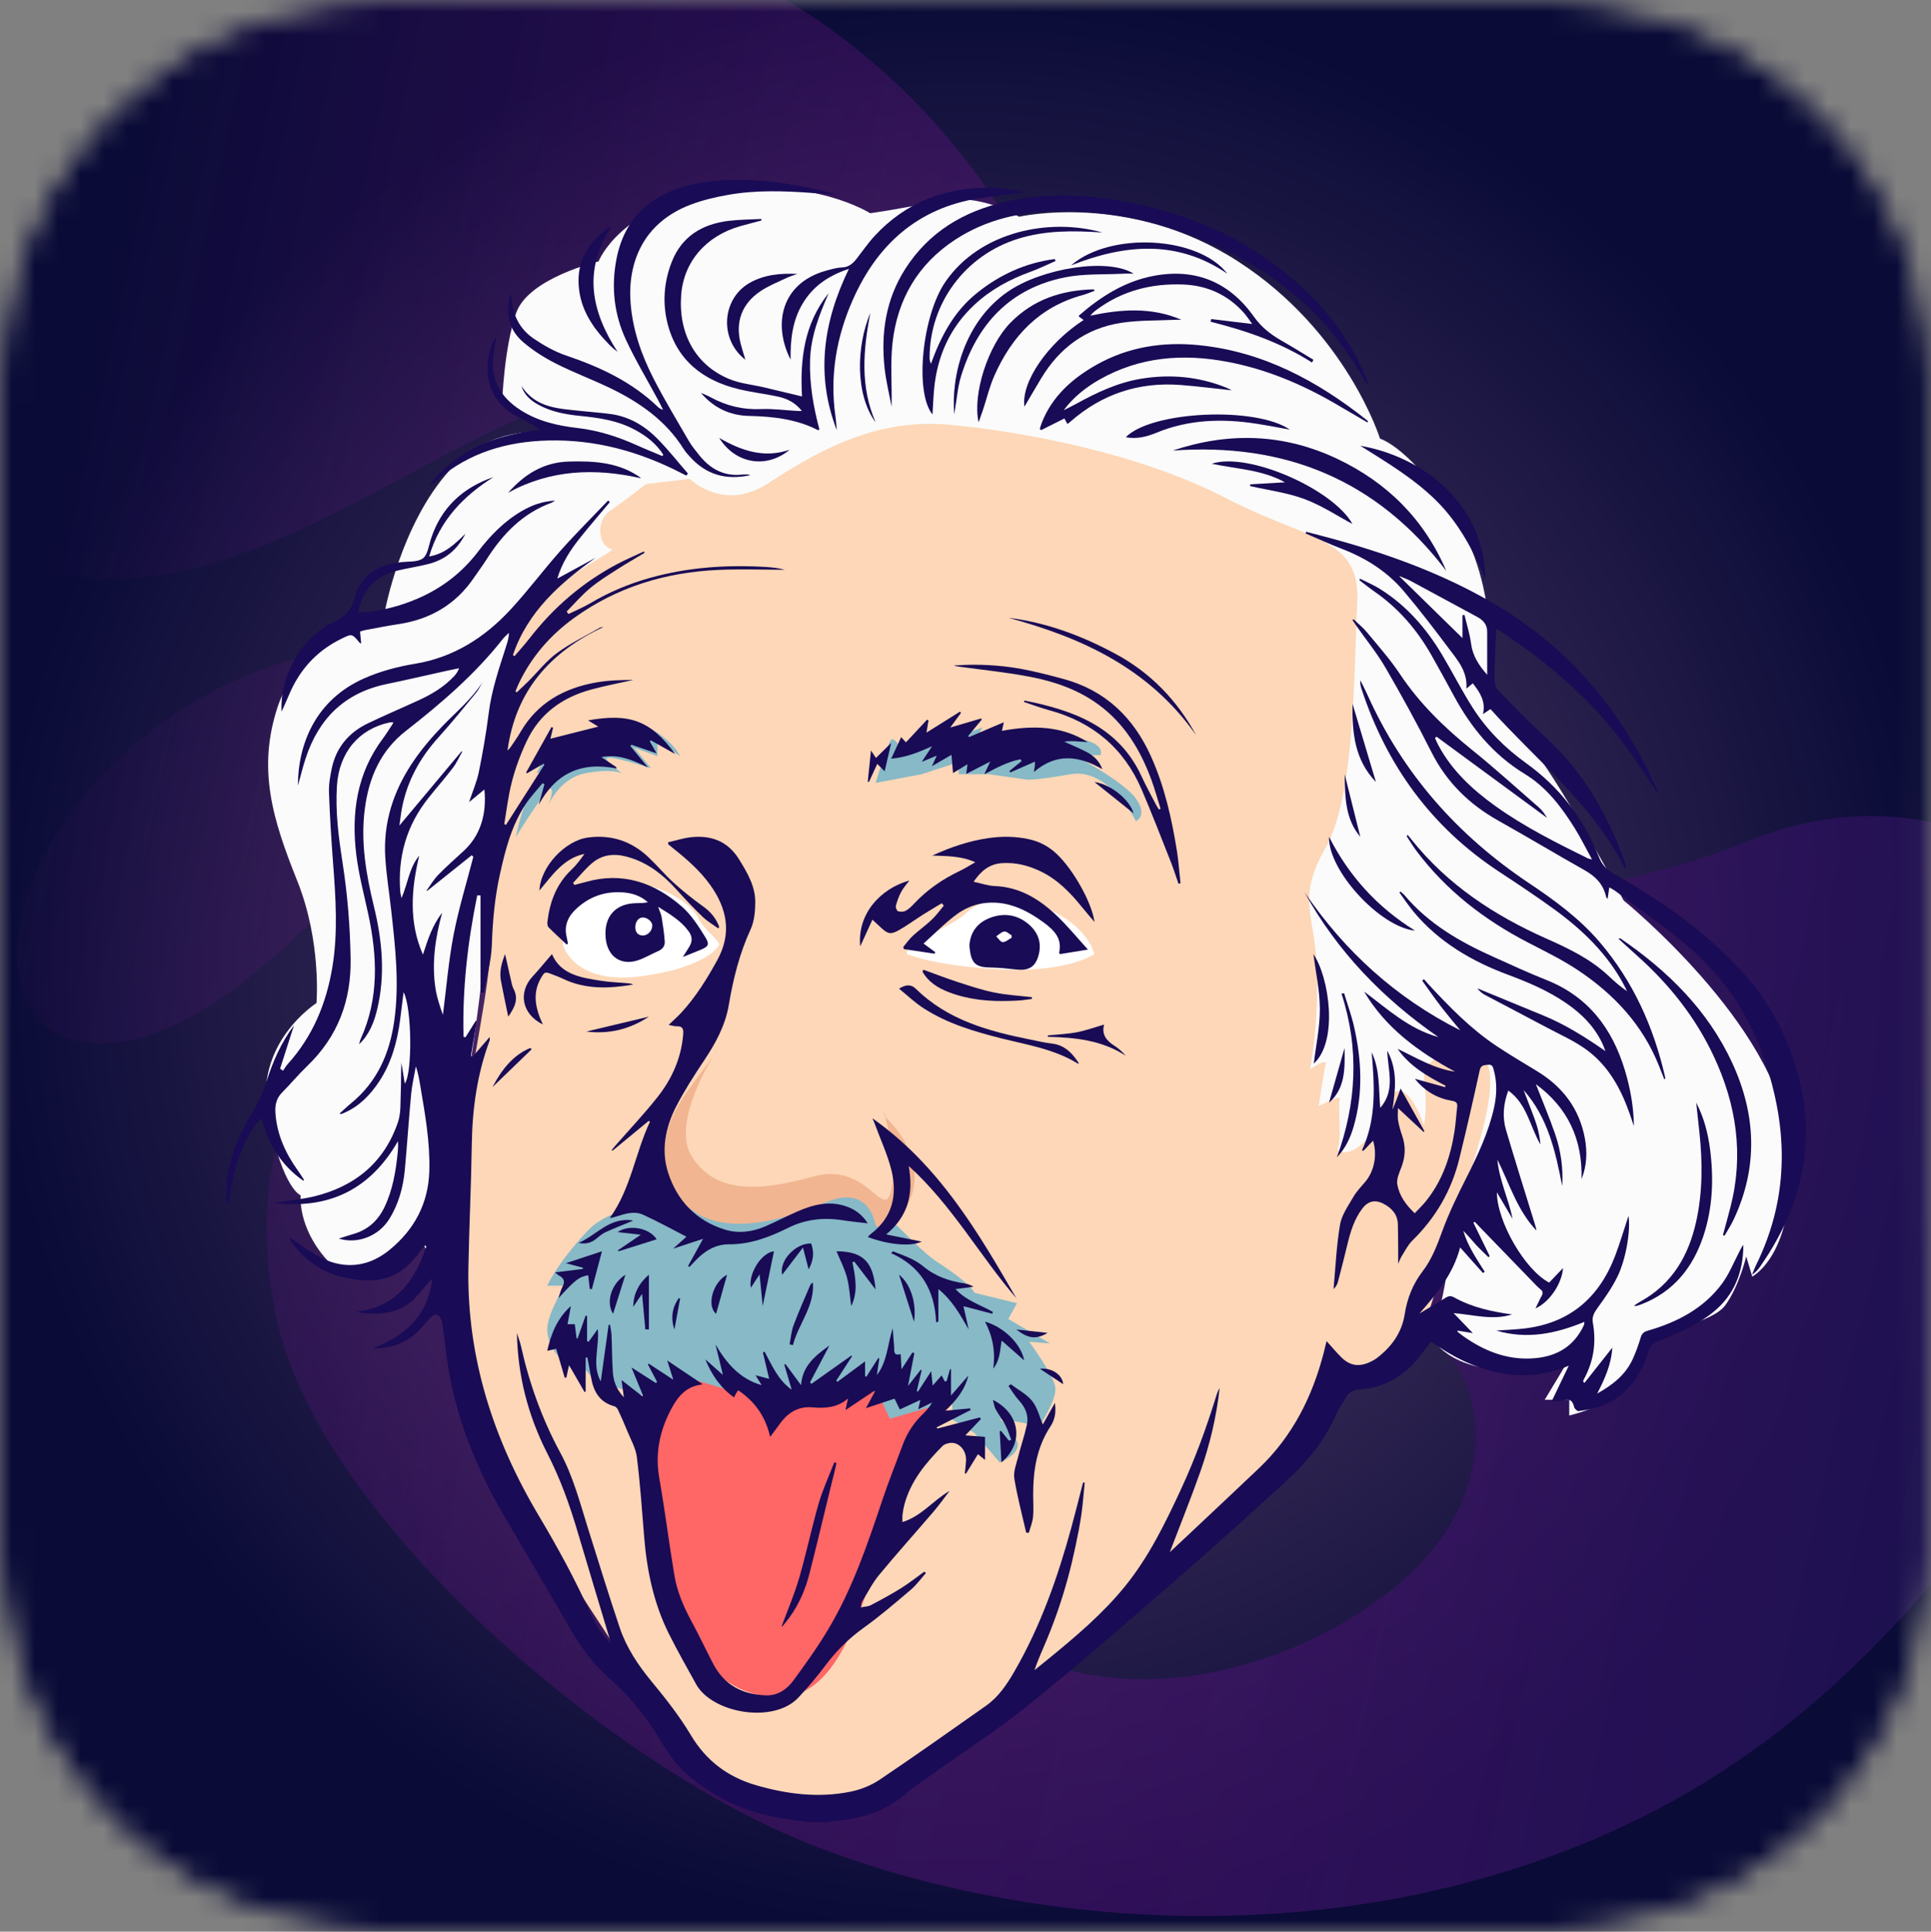 <?xml version="1.0" encoding="utf-8"?>
<svg xmlns="http://www.w3.org/2000/svg" fill="none" height="100%" overflow="visible" preserveAspectRatio="none" style="display: block;" viewBox="0 0 83.981 84" width="100%">
<rect x="0" y="0" width="83.981" height="84" fill="#808080" stroke="none"/>
<g id="Icon/Erudite">
<g id="Mask group">
<mask height="84" id="mask0_0_12839" maskUnits="userSpaceOnUse" style="mask-type:luminance" width="84" x="0" y="0">
<g id="Group">
<g id="Mask group_2">
<mask height="84" id="mask1_0_12839" maskUnits="userSpaceOnUse" style="mask-type:luminance" width="84" x="0" y="0">
<g id="Group_2">
<g id="Mask group_3">
<mask height="84" id="mask2_0_12839" maskUnits="userSpaceOnUse" style="mask-type:luminance" width="84" x="0" y="0">
<g id="Group_3">
<path d="M67.578 0H16.403C7.344 0 0 7.345 0 16.406V67.594C0 76.655 7.344 84 16.403 84H67.578C76.637 84 83.981 76.655 83.981 67.594V16.406C83.981 7.345 76.637 0 67.578 0Z" fill="white" id="Vector"/>
</g>
</mask>
<g mask="url(#mask2_0_12839)">
<g id="Group_4">
<path d="M67.578 0H16.403C7.344 0 0 7.345 0 16.406V67.594C0 76.655 7.344 84 16.403 84H67.578C76.637 84 83.981 76.655 83.981 67.594V16.406C83.981 7.345 76.637 0 67.578 0Z" fill="white" id="Vector_2"/>
</g>
</g>
</g>
</g>
</mask>
<g mask="url(#mask1_0_12839)">
<g id="Group_5">
<path d="M83.981 0H0V84H83.981V0Z" fill="white" id="Vector_3"/>
</g>
</g>
</g>
</g>
</mask>
<g mask="url(#mask0_0_12839)">
<g id="Group_6">
<path d="M83.981 -0.34H6.81877e-05V84H83.981V-0.34Z" fill="url(#paint0_radial_0_12839)" id="Vector_4"/>
<path d="M93.289 55.084C99.089 44.042 87.813 31.843 76.205 36.508C73.219 37.707 70.455 38.4 68.367 38.545C61.683 39.009 55.485 37.16 51.287 32.96C48.426 30.098 48.359 25.691 47.956 21.674C47.113 13.278 42.326 5.358 35.269 0.682C28.212 -3.993 19.023 -5.332 10.915 -2.866C4.053 -0.779 -2.064 4.113 -4.876 10.681C-6.079 13.493 -6.654 16.764 -5.471 19.584C-3.437 24.434 2.97 25.991 8.109 24.787C13.248 23.583 17.664 20.41 22.476 18.245C27.287 16.081 33.248 15.034 37.62 17.981C42.311 21.142 43.322 27.529 43.438 33.166C43.555 38.803 43.356 44.944 46.767 49.445C48.761 52.075 51.775 53.78 54.91 54.838C58.098 55.914 61.875 56.68 63.492 59.62C64.595 61.625 64.292 64.192 63.144 66.172C61.995 68.151 60.112 69.613 58.109 70.733C53.32 73.41 46.837 74.168 42.626 70.656C38.277 67.029 38.019 60.509 38.733 54.906C39.447 49.303 40.726 43.338 38.331 38.218C36.425 34.144 32.45 31.357 28.249 29.712C23.393 27.809 17.93 27.209 12.906 28.616C7.883 30.023 3.379 33.57 1.378 38.367C0.466 40.553 0.314 43.541 2.308 44.83C3.481 45.589 5.029 45.471 6.362 45.047C11.988 43.255 15.167 36.965 20.718 34.954C24.277 33.665 28.375 34.396 31.616 36.345C35.472 38.664 38.335 43.648 36.28 47.638C35.947 48.285 35.48 48.891 34.836 49.235C33.106 50.161 30.966 48.844 29.853 47.232C28.741 45.62 28.108 43.649 26.655 42.333C24.89 40.734 22.21 40.454 19.915 41.103C16.661 42.024 14.026 44.634 12.711 47.737C11.397 50.84 11.322 54.376 12.103 57.653C14.055 65.84 25.632 75.946 34.075 79.707C42.356 83.396 57.558 85.755 71.125 79.164C79.398 75.144 86.106 67.883 93.102 55.427C93.167 55.312 93.229 55.198 93.289 55.084V55.084Z" fill="url(#paint1_linear_0_12839)" id="Vector_5"/>
</g>
</g>
</g>
<path d="M43.521 26.866C45.399 26.951 47.184 27.35 48.811 28.306C50.331 29.198 51.455 30.475 52.36 31.968C50.16 28.991 47.168 27.371 43.521 26.866Z" fill="#190B55" id="Vector_6"/>
<path d="M35.568 78.219C41.825 78.219 55.819 64.409 57.754 61.555C59.689 58.701 57.754 59.387 57.754 59.387C57.754 59.387 59.119 60.726 60.711 59.314C62.304 57.903 62.304 55.849 62.987 54.593C63.67 53.338 65.832 47.288 65.149 46.033C64.467 44.777 60.94 46.033 60.94 46.033C60.94 46.033 65.49 29.141 60.826 23.663C56.161 18.185 27.322 12.235 23.225 21.482C19.13 30.727 21.573 37.016 21.346 41.125C21.118 45.233 18.843 52.082 20.094 58.245C21.346 64.409 26.293 70.579 27.848 73.396C29.092 75.65 31.472 78.219 35.568 78.219Z" fill="#FDD7B7" id="Vector_7"/>
<path d="M33.856 73.798C36.811 73.798 37.617 69.11 38.867 65.669C40.117 62.226 41.48 60.964 41.48 60.964C41.48 60.964 38.981 59.129 35.115 59.588C31.251 60.046 28.523 60.161 28.523 60.161C28.523 60.161 27.842 62.849 28.523 66.84C29.205 70.831 30.901 73.798 33.856 73.798Z" fill="#FF6666" id="Vector_8"/>
<path d="M38.081 34.045C38.081 34.045 38.62 32.231 38.773 32.157C38.927 32.081 39.158 32.535 39.158 32.535L40.93 31.628V32.307L42.732 31.628L42.393 32.233C42.393 32.233 44.935 31.93 46.552 32.081C48.17 32.233 47.861 32.837 47.861 32.837H46.706C46.706 32.837 48.862 33.971 49.401 34.726C49.94 35.482 49.401 35.709 49.401 35.709C49.401 35.709 48.245 33.367 46.551 33.668C44.857 33.971 44.624 33.895 44.624 33.895L43.007 33.668H41.698V33.139L40.082 33.668L38.081 34.045Z" fill="#87B9C7" id="Vector_9"/>
<path d="M39.449 41.492C39.294 41.051 41.371 40.317 41.986 39.73C42.601 39.142 43.776 38.789 45.546 39.523C47.315 40.257 47.601 41.492 47.601 41.492C47.601 41.492 46.439 42.3 43.521 42.152C40.601 42.006 39.449 41.492 39.449 41.492Z" fill="white" id="Vector_10"/>
<path d="M29.737 52.52C29.737 52.52 26.903 52.077 25.541 53.537C24.179 54.998 23.8 55.911 23.8 55.911H24.557C24.557 55.911 23.8 57.129 23.8 57.813C23.8 58.498 24.33 59.03 24.33 59.03L25.389 60.019V59.489L26.769 61.008V60.323L29.022 61.008L30.261 60.019L32.048 60.551L31.746 59.489L32.956 60.476L35.907 60.324C35.907 60.324 38.252 60.248 38.252 60.552C38.252 60.856 38.707 61.693 38.707 61.693L41.355 60.932C41.355 60.932 41.507 61.237 41.355 61.693L42.369 62.302L43.478 63.595C43.478 63.595 44.454 63.214 44.229 62.683C44.004 62.15 43.478 61.694 43.478 61.694L45.214 61.999C45.214 61.999 45.971 60.857 45.895 60.325C45.819 59.792 44.76 58.346 44.76 58.346L45.667 58.422L43.851 57.357L44.228 56.672L42.369 56.215C42.369 56.215 42.338 55.911 40.825 54.922C39.311 53.933 38.236 51.825 35.965 51.703C33.696 51.581 29.737 52.52 29.737 52.52Z" fill="#87B9C7" id="Vector_11"/>
<path d="M62.228 58.099C62.228 58.099 62.797 59.432 65.332 59.582C67.868 59.731 68.782 58.099 68.782 58.099C68.782 58.099 68.324 58.971 67.867 59.731C67.409 60.491 67.181 60.871 67.181 60.871H68.248V61.555C68.248 61.555 70.458 61.063 70.915 59.827C71.372 58.591 71.448 58.099 71.448 58.099C71.448 58.099 74.42 57.603 75.03 56.767C75.64 55.93 75.945 54.639 75.945 54.639L76.207 55.513C76.207 55.513 78.307 54.449 77.774 49.491C77.241 44.532 70.611 39.154 70.611 39.154C70.611 39.154 68.553 35.261 67.029 33.058C65.505 30.855 64.743 30.17 64.743 30.17C64.743 30.17 65.353 25.839 63.371 22.648C61.39 19.456 60.019 19.076 60.019 19.076C60.019 19.076 58.571 14.419 53.846 11.369C49.122 8.318 44.319 9.425 44.319 9.425C44.319 9.425 42.645 8.361 40.816 8.741C38.986 9.121 37.843 9.272 37.843 9.272C37.843 9.272 35.328 7.666 31.137 8.317C26.947 8.968 26.032 11.368 26.032 11.368C26.032 11.368 22.985 12.083 22.451 13.603C21.918 15.123 21.841 17.479 21.841 17.479L24.623 18.923C24.623 18.923 21.7 18.086 19.561 20.443C17.422 22.798 16.736 26.598 16.736 26.598C16.736 26.598 13.002 27.966 12.087 30.701C11.173 33.437 11.859 35.641 12.926 38.301C13.993 40.96 13.764 43.619 13.764 43.619C13.764 43.619 11.006 45.368 11.661 48.559C12.315 51.751 13.078 51.979 13.078 51.979C13.078 51.979 12.925 53.347 14.221 54.791C15.516 56.235 18.441 54.123 18.441 54.123C18.441 54.123 18.911 56.043 19.818 50.378C20.726 44.715 21.341 40.581 21.439 35.641C21.538 30.702 21.429 29.403 22.74 27.202C24.051 25.003 27.024 23.938 26.566 23.862C26.108 23.786 25.804 22.722 26.566 22.19C27.328 21.658 28.09 21.051 28.09 21.051L29.995 20.823C29.995 20.823 31.443 22.267 33.348 21.051C35.252 19.835 37.869 18.163 41.248 18.467C44.626 18.77 49.655 19.758 53.313 21.658C56.971 23.558 59.18 23.33 59.028 26.218C58.876 29.105 58.952 34.577 57.657 36.856C56.361 39.136 57.199 39.705 57.276 42.194C57.352 44.683 56.971 46.507 56.971 46.507C56.971 46.507 57.733 45.975 57.657 46.278C57.58 46.583 57.352 48.102 57.352 48.102C57.352 48.102 58.343 47.571 58.266 47.798C58.191 48.026 58.343 49.622 58.191 49.926C58.038 50.23 59.371 50.42 60.172 48.254C60.972 46.088 61.935 48.938 61.935 48.938C61.935 48.938 62.098 48.106 61.935 46.977C61.773 45.847 64.304 44.715 64.744 46.431C65.183 48.146 63.372 52.054 63.029 54.638C62.685 57.223 62.227 58.099 62.227 58.099L62.228 58.099Z" fill="#FBFBFB" id="Vector_12"/>
<path d="M31.28 41.092C31.28 40.859 30.663 40.509 30.353 39.886C30.044 39.264 28.344 38.019 26.374 38.564C24.403 39.108 24.481 41.092 24.481 41.092C24.481 41.092 24.945 42.843 27.88 42.453C30.817 42.065 31.28 41.092 31.28 41.092Z" fill="white" id="Vector_13"/>
<path d="M29.58 32.879C29.58 32.879 29.283 32.208 28.167 31.611C27.052 31.015 25.973 31.425 25.973 31.425L26.27 31.761C26.27 31.761 25.155 31.661 24.523 32.084C23.89 32.508 23.333 33.627 23.333 33.627L24.003 33.366C24.003 33.366 23.036 34.486 22.812 35.045C22.589 35.604 22.44 36.389 22.44 36.389C22.44 36.389 23.816 34.15 23.964 34.299C24.113 34.448 23.779 35.157 23.779 35.157C23.779 35.157 24.261 33.851 25.452 33.627C26.642 33.404 27.051 33.627 27.051 33.627C27.051 33.627 26.196 33.031 26.419 32.956C26.642 32.881 28.315 33.404 28.315 33.404L27.571 32.508L28.59 32.881V32.21L29.58 32.881L29.58 32.879Z" fill="#87B9C7" id="Vector_14"/>
<path d="M38.541 48.611C38.541 48.611 40.313 50.185 39.62 52.059C38.927 53.932 38.079 53.285 38.079 53.285C38.079 53.285 37.848 51.458 35.923 52.283C33.997 53.108 30.276 54.271 29.146 51.309C28.221 48.886 30.13 47.337 31.225 45.612C31.514 45.157 29.069 48.611 30.07 50.259C31.071 51.908 32.996 51.833 35.383 51.159C37.77 50.484 38.463 53.258 38.772 51.684C39.08 50.11 38.386 48.236 38.386 48.236" fill="#F1B592" id="Vector_15"/>
<path d="M35.137 79.234C34.574 79.146 34.005 79.087 33.451 78.963C32.179 78.678 31.039 78.112 30.03 77.287C29.498 76.853 29.091 76.316 28.751 75.731C28.151 74.698 27.406 73.788 26.514 72.994C25.819 72.375 25.27 71.645 24.806 70.841C23.835 69.158 22.839 67.488 21.862 65.809C20.714 63.834 19.871 61.742 19.499 59.48C19.401 58.885 19.34 58.284 19.26 57.686C19.247 57.592 19.234 57.494 19.201 57.406C19.094 57.126 18.918 57.091 18.716 57.305C18.602 57.426 18.494 57.553 18.383 57.678C17.788 58.346 17.19 58.618 16.218 58.634C17.672 58.079 18.631 57.166 18.799 55.596C18.35 56.048 18.035 56.633 17.411 56.902C16.789 57.172 16.154 57.178 15.486 57.044C17.233 56.844 18.044 55.689 18.541 54.209C18.521 54.19 18.502 54.171 18.482 54.152C18.409 54.244 18.331 54.333 18.262 54.428C17.464 55.536 16.535 55.916 14.945 55.547C14.014 55.33 13.264 54.813 12.696 54.041C12.646 53.973 12.605 53.901 12.589 53.797C12.8 53.946 13.009 54.096 13.221 54.242C13.701 54.571 14.198 54.871 14.782 54.973C15.601 55.115 16.324 54.857 16.942 54.353C18.021 53.472 18.629 52.334 18.671 50.927C18.709 49.677 18.487 48.454 18.281 47.228C18.234 46.944 18.186 46.661 18.085 46.37C18.016 46.771 17.919 47.17 17.881 47.573C17.778 48.669 17.708 49.768 17.606 50.865C17.536 51.63 17.337 52.361 16.923 53.021C16.464 53.75 15.555 54.114 14.736 53.861C14.974 53.786 15.165 53.721 15.36 53.665C15.989 53.485 16.428 53.095 16.714 52.507C17.084 51.744 17.215 50.929 17.299 50.1C17.314 49.956 17.322 49.81 17.307 49.625C16.101 51.731 14.289 52.606 11.901 52.307C12.185 52.267 12.471 52.23 12.755 52.185C13.05 52.139 13.347 52.103 13.637 52.033C15.433 51.6 16.709 50.559 17.308 48.798C17.444 48.398 17.411 47.936 17.43 47.502C17.449 47.075 17.434 46.646 17.457 46.212C17.505 46.509 17.553 46.805 17.604 47.12C17.944 46.665 17.913 43.801 17.552 43.146C17.499 43.576 17.452 43.964 17.401 44.35C17.275 45.304 17.026 46.218 16.487 47.034C16.098 47.622 15.621 48.112 14.959 48.398C14.92 48.414 14.879 48.431 14.836 48.443C14.822 48.447 14.804 48.437 14.763 48.429C14.937 48.274 15.093 48.121 15.261 47.983C16.393 47.062 16.938 45.832 17.142 44.427C17.377 42.798 17.193 41.18 17.011 39.562C16.927 38.806 16.805 38.054 16.757 37.296C16.658 35.773 17.114 34.387 17.958 33.136C18.337 32.573 18.786 32.049 19.259 31.559C19.855 30.942 20.526 30.395 20.989 29.651C20.897 29.807 20.824 29.98 20.711 30.118C20.171 30.774 19.638 31.436 19.068 32.066C18.261 32.959 17.704 33.969 17.479 35.153C17.432 35.398 17.407 35.646 17.371 35.899C18.283 34.811 19.178 33.741 20.073 32.672L20.104 32.685C19.969 32.922 19.859 33.176 19.695 33.391C19.356 33.837 18.985 34.258 18.635 34.697C17.677 35.897 17.288 37.269 17.409 38.791C17.414 38.859 17.436 38.925 17.463 39.054C17.739 38.406 17.8 37.73 18.232 37.209C17.887 38.657 17.77 40.092 18.394 41.513C18.602 40.872 18.803 40.234 19.228 39.696C18.93 40.788 18.765 41.891 18.945 43.016C19.007 43.399 19.134 43.772 19.263 44.132C19.412 42.971 19.506 41.8 19.727 40.652C19.947 39.507 20.295 38.386 20.586 37.255C20.562 37.234 20.538 37.212 20.514 37.192L18.579 38.74C18.57 38.737 18.56 38.734 18.549 38.73C18.715 38.502 18.857 38.252 19.052 38.052C19.407 37.687 19.788 37.35 20.163 37.007C20.891 36.339 21.177 35.401 21.066 34.331C20.848 34.511 20.644 34.679 20.401 34.881C20.556 34.409 20.738 33.997 20.826 33.566C20.998 32.721 21.146 31.867 21.254 31.011C21.381 29.994 21.715 29.039 22.022 28.073C22.077 27.9 22.13 27.727 22.137 27.519C22.048 27.607 21.947 27.684 21.871 27.782C20.659 29.325 19.18 30.59 17.642 31.792C16.55 32.647 16.05 33.809 15.871 35.135C15.674 36.59 15.918 38.008 16.262 39.419C16.625 40.906 16.765 42.403 16.399 43.912C16.264 44.47 16.055 44.993 15.618 45.41C15.639 45.336 15.652 45.259 15.683 45.189C16.491 43.413 16.412 41.587 16.013 39.738C15.829 38.884 15.602 38.035 15.496 37.17C15.273 35.356 15.517 33.626 16.656 32.11C16.798 31.921 16.921 31.718 17.052 31.521C17.071 31.493 17.084 31.461 17.11 31.413C17.044 31.413 16.996 31.405 16.95 31.415C15.603 31.697 14.751 32.728 14.655 34.152C14.579 35.287 14.726 36.405 14.899 37.52C15.114 38.905 15.227 40.298 15.248 41.7C15.276 43.519 14.692 45.076 13.368 46.35C12.982 46.721 12.64 47.133 12.263 47.514C11.997 47.784 11.952 48.095 11.982 48.455C12.059 49.365 12.422 50.157 12.945 50.889C13.041 51.025 13.13 51.164 13.221 51.303C13.223 51.306 13.214 51.316 13.196 51.348C12.227 50.676 11.661 49.747 11.381 48.621C10.89 49.036 10.163 50.32 9.941 52.416C9.91 52.332 9.885 52.261 9.86 52.19V51.35C9.905 51.119 9.942 50.888 9.994 50.66C10.185 49.814 10.573 49.054 11.013 48.312C11.255 47.904 11.456 47.459 11.6 47.007C11.868 46.158 12.218 45.358 12.786 44.586C12.571 45.257 12.376 45.866 12.181 46.473C12.224 46.502 12.267 46.532 12.309 46.561C12.378 46.463 12.437 46.358 12.516 46.27C13.602 45.066 14.192 43.637 14.454 42.06C14.704 40.553 14.601 39.043 14.486 37.531C14.409 36.511 14.344 35.489 14.308 34.466C14.295 34.113 14.357 33.75 14.432 33.402C14.626 32.493 15.177 31.849 16.009 31.451C16.745 31.099 17.496 30.78 18.238 30.438C18.8 30.179 19.324 29.861 19.75 29.405C19.837 29.312 19.912 29.207 19.965 29.059C19.78 29.098 19.594 29.134 19.41 29.174C18.545 29.365 17.681 29.568 16.814 29.747C14.982 30.127 13.853 31.255 13.288 32.991C13.162 33.381 13.064 33.78 12.956 34.166C12.961 32.332 13.738 30.432 15.834 29.501C16.546 29.185 17.29 28.991 18.055 28.864C19.734 28.586 21.084 27.719 22.21 26.501C22.971 25.677 23.642 24.774 24.387 23.937C25.049 23.191 25.759 22.487 26.448 21.765C26.473 21.787 26.498 21.81 26.523 21.832C26.093 22.349 25.653 22.858 25.232 23.383C24.809 23.91 24.442 24.471 24.237 25.162C24.794 24.857 25.352 24.554 25.91 24.25C24.347 25.367 22.947 26.604 22.308 28.482C22.33 28.501 22.352 28.521 22.372 28.539C22.594 28.277 22.824 28.025 23.034 27.755C24.068 26.42 25.321 25.339 26.817 24.543C27.201 24.339 27.605 24.167 28 23.982C28.011 24.001 28.022 24.021 28.032 24.041C27.629 24.283 27.219 24.516 26.824 24.771C26.426 25.027 26.019 25.278 25.659 25.581C25.294 25.887 24.98 26.253 24.644 26.592C24.67 26.629 24.697 26.665 24.724 26.701C25.041 26.546 25.37 26.41 25.673 26.232C26.486 25.75 27.347 25.388 28.256 25.133C29.908 24.67 31.592 24.553 33.297 24.655C33.576 24.672 33.856 24.7 34.134 24.776C33.167 24.776 32.198 24.739 31.233 24.783C28.955 24.886 26.842 25.522 24.977 26.865C23.919 27.628 23.089 28.588 22.537 29.775C22.494 29.869 22.457 29.966 22.417 30.061C22.435 30.078 22.454 30.094 22.472 30.111C22.64 29.95 22.813 29.792 22.979 29.627C23.393 29.213 23.761 28.737 24.228 28.395C24.802 27.973 25.459 27.659 26.08 27.301C26.121 27.277 26.172 27.267 26.233 27.27C23.926 28.353 22.419 30.044 22.072 32.638C22.114 32.593 22.165 32.552 22.198 32.501C22.351 32.275 22.509 32.054 22.645 31.819C23.38 30.56 24.532 29.924 25.925 29.677C26.458 29.582 27.005 29.57 27.549 29.567C26.941 29.703 26.325 29.819 25.723 29.982C24.459 30.325 23.475 31.021 22.903 32.237C22.566 32.955 22.307 33.694 22.155 34.469C22.067 34.922 22.005 35.38 21.931 35.837C21.956 35.848 21.981 35.858 22.005 35.871L23.675 33.255C23.665 33.24 23.653 33.225 23.642 33.21C23.404 33.348 23.166 33.485 22.928 33.623C22.911 33.614 22.895 33.606 22.878 33.598C23.247 32.938 23.616 32.277 23.985 31.617C24.008 31.626 24.031 31.636 24.053 31.645C24.013 31.816 23.972 31.986 23.939 32.124C24.638 31.947 25.336 31.77 26.02 31.598C25.906 31.528 25.749 31.432 25.575 31.326C27.337 31.016 28.278 31.291 29.361 32.788C28.973 32.57 28.637 32.381 28.303 32.193C28.287 32.208 28.273 32.222 28.258 32.238C28.351 32.398 28.443 32.56 28.559 32.761C28.165 32.626 27.815 32.506 27.463 32.386C27.448 32.405 27.432 32.423 27.415 32.443C27.66 32.739 27.904 33.035 28.183 33.374C27.534 33.067 26.924 32.776 26.154 32.926C26.399 33.088 26.596 33.22 26.795 33.352C26.803 33.374 26.811 33.398 26.82 33.421C25.278 33.104 24.16 33.634 23.43 34.997C23.512 34.701 23.595 34.404 23.677 34.107C23.651 34.09 23.624 34.073 23.597 34.056C23.346 34.364 23.068 34.655 22.85 34.986C22.239 35.916 21.971 36.978 21.735 38.049C21.515 39.05 21.424 40.064 21.39 41.092C21.367 41.788 21.164 42.478 21.043 43.171C20.994 43.167 20.946 43.163 20.898 43.158V38.939C20.85 38.938 20.802 38.936 20.755 38.935C20.34 40.965 20.103 43.012 20.16 45.087C20.189 45.094 20.217 45.1 20.246 45.107C20.395 44.868 20.543 44.628 20.692 44.389C20.706 44.397 20.719 44.402 20.733 44.41C20.649 44.914 20.564 45.42 20.48 45.925C20.501 45.937 20.524 45.948 20.546 45.959C20.787 45.682 21.028 45.405 21.296 45.096C21.296 45.173 21.306 45.212 21.295 45.244C20.752 46.705 20.54 48.218 20.518 49.77C20.491 51.555 20.404 53.339 20.371 55.123C20.299 59.023 21.452 62.587 23.431 65.91C24.255 67.295 25.028 68.706 25.685 70.178C25.889 70.634 26.157 71.05 26.529 71.454C26.529 71.371 26.538 71.338 26.529 71.309C26.058 69.736 25.58 68.166 25.115 66.591C24.773 65.431 24.365 64.301 23.812 63.221C22.971 61.579 22.515 59.83 22.482 57.971C22.541 58.161 22.615 58.346 22.658 58.539C23.019 60.162 23.577 61.712 24.369 63.175C24.937 64.223 25.228 65.37 25.582 66.494C26.034 67.927 26.474 69.365 26.954 70.788C27.248 71.657 27.752 72.411 28.339 73.123C28.952 73.865 29.554 74.629 30.045 75.452C30.71 76.567 31.647 77.27 32.866 77.627C34.214 78.021 35.59 78.194 36.979 77.915C37.425 77.826 37.883 77.645 38.258 77.392C39.816 76.344 41.348 75.257 42.883 74.176C43.426 73.793 43.788 73.253 44.115 72.688C45.25 70.727 45.996 68.612 46.591 66.439C46.77 65.785 46.933 65.126 47.103 64.469C47.128 64.471 47.151 64.474 47.175 64.477C47.128 64.937 47.096 65.399 47.03 65.857C46.963 66.324 46.871 66.787 46.773 67.249C46.675 67.711 46.566 68.17 46.442 68.625C46.318 69.08 46.18 69.533 46.027 69.979C45.875 70.424 45.706 70.866 45.526 71.302C45.347 71.736 45.146 72.162 44.989 72.63C45.192 72.465 45.398 72.301 45.6 72.136C46.783 71.169 47.951 70.183 48.92 68.992C49.952 67.724 50.662 66.268 51.346 64.798C51.975 63.447 52.482 62.052 52.92 60.631C52.95 60.534 52.995 60.442 53.044 60.35C52.906 61.6 52.62 62.815 52.204 63.996C51.793 65.162 51.328 66.31 50.875 67.499C51.12 67.271 51.343 67.064 51.565 66.854C52.631 65.849 53.702 64.849 54.763 63.839C56.209 62.46 57.069 60.752 57.565 58.844C57.606 58.684 57.645 58.523 57.694 58.32C57.916 58.565 58.109 58.797 58.322 59.011C58.699 59.389 59.085 59.454 59.572 59.235C59.683 59.185 59.793 59.124 59.89 59.05C60.525 58.563 60.968 57.95 61.093 57.146C61.2 56.458 61.446 55.841 61.874 55.28C62.271 54.763 62.498 54.16 62.723 53.546C63.012 52.752 63.387 51.987 63.767 51.231C64.265 50.244 64.738 49.251 64.978 48.166C65.098 47.622 65.117 47.075 64.965 46.53C64.929 46.398 64.906 46.28 64.716 46.302C64.547 46.322 64.406 46.308 64.354 46.542C64.071 47.83 63.78 49.118 63.464 50.399C63.126 51.771 62.441 52.954 61.423 53.949C61.235 54.133 61.112 54.387 60.968 54.614C60.91 54.704 60.874 54.81 60.808 54.955C60.808 54.7 60.809 54.503 60.808 54.306C60.804 53.947 60.804 53.589 60.794 53.231C60.781 52.808 60.531 52.537 60.179 52.35C59.798 52.15 59.489 52.229 59.234 52.574C58.898 53.026 58.736 53.551 58.606 54.089C58.474 54.642 58.332 55.191 58.189 55.74C58.159 55.854 58.101 55.96 57.997 56.056C58.084 55.121 58.122 54.177 58.28 53.254C58.353 52.827 58.641 52.429 58.866 52.038C59.004 51.799 59.208 51.595 59.387 51.38C59.768 50.923 59.905 50.226 59.716 49.602C59.57 49.756 59.434 49.899 59.299 50.042C59.277 50.038 59.255 50.032 59.233 50.027C59.872 48.65 59.78 47.207 59.655 45.76C60.015 46.509 59.955 47.319 60.028 48.178C60.707 47.393 60.357 46.554 60.333 45.688C60.801 46.558 60.681 47.401 60.56 48.26C60.624 48.101 60.691 47.942 60.752 47.78C60.814 47.619 60.871 47.455 60.914 47.334C61.253 47.943 61.6 48.564 61.947 49.186C61.937 49.2 61.929 49.214 61.919 49.228C61.556 48.891 61.194 48.553 60.798 48.184C60.798 48.386 60.776 48.559 60.804 48.724C60.842 48.947 60.905 49.167 60.98 49.381C61.14 49.84 61.125 50.285 60.954 50.74C60.86 50.987 60.727 51.269 60.77 51.508C60.854 51.986 61.136 52.389 61.528 52.76C61.699 52.577 61.874 52.411 62.023 52.224C62.733 51.338 63.085 50.302 63.258 49.199C63.313 48.854 63.329 48.504 63.373 48.156C63.396 47.975 63.348 47.903 63.147 47.869C62.513 47.763 61.979 47.464 61.535 46.912C62.007 47.042 62.427 47.159 62.847 47.276C62.857 47.256 62.866 47.236 62.875 47.216C62.08 46.805 61.306 46.367 60.783 45.609C61.594 45.997 62.365 46.47 63.28 46.603C61.695 45.739 60.262 44.707 59.326 43.118C60.342 43.875 61.282 44.752 62.555 45.097C60.143 43.425 58.156 41.372 56.735 38.8C58.482 41.367 60.71 43.396 63.509 44.804C63.221 44.451 62.926 44.103 62.648 43.741C62.373 43.383 62.117 43.011 61.853 42.645C61.878 42.623 61.903 42.601 61.928 42.579C61.986 42.644 62.041 42.712 62.101 42.777C63.02 43.77 63.96 44.741 65.096 45.494C65.665 45.871 66.255 46.221 66.839 46.575C67.956 47.252 68.684 48.202 68.926 49.495C69.037 50.092 69.016 50.683 68.783 51.275C68.829 49.554 68.195 48.172 66.797 47.147C67.082 47.878 67.383 48.586 67.633 49.313C67.884 50.041 67.99 50.8 67.942 51.577C67.651 50.078 67.323 48.598 66.261 47.399C66.358 47.649 66.456 47.897 66.549 48.147C66.65 48.417 66.758 48.685 66.842 48.961C66.92 49.223 66.97 49.493 66.998 49.77C66.536 48.993 66.423 48.017 65.597 47.424C65.379 48.01 65.333 48.581 65.5 49.147C65.904 50.512 66.333 51.87 66.752 53.231C66.78 53.322 66.809 53.411 66.82 53.511C65.984 52.628 65.649 51.476 65.121 50.423C65.201 51.32 65.607 52.128 65.786 53.007C65.56 52.627 65.336 52.246 65.1 51.847C65.108 53.129 66.322 55.227 67.375 55.775C67.568 55.573 67.766 55.365 67.977 55.143C67.929 55.822 67.389 56.626 66.78 56.897C66.88 56.693 66.955 56.522 67.045 56.361C67.111 56.243 67.11 56.156 66.999 56.069C66.903 55.992 66.817 55.903 66.733 55.815C65.934 54.991 65.136 54.166 64.338 53.341C64.272 53.273 64.207 53.203 64.141 53.134C64.121 53.145 64.1 53.158 64.078 53.169C64.316 53.654 64.552 54.139 64.79 54.625C64.772 54.64 64.753 54.656 64.735 54.671C64.551 54.49 64.36 54.314 64.186 54.124C64.003 53.926 63.836 53.714 63.639 53.521C63.83 54.177 64.212 54.734 64.571 55.302C64.546 55.321 64.521 55.341 64.497 55.359C64.173 54.996 63.849 54.633 63.502 54.245C63.207 55.391 62.49 56.256 61.735 57.118C62.114 56.891 62.497 56.671 62.869 56.436C63.004 56.351 63.102 56.341 63.248 56.422C64.028 56.857 64.884 57.038 65.761 57.16C64.915 57.427 64.088 57.172 63.217 57.101C63.482 57.376 63.747 57.652 64.054 57.971C63.8 57.93 63.599 57.898 63.4 57.865C63.392 57.878 63.385 57.891 63.378 57.904C63.464 57.97 63.549 58.041 63.638 58.105C64.528 58.734 65.496 59.13 66.609 59.073C67.568 59.023 68.342 58.653 68.811 57.776C68.845 57.715 68.873 57.651 68.899 57.586C68.907 57.565 68.901 57.538 68.901 57.484C67.655 58.002 66.397 58.253 65.076 57.861C65.464 57.834 65.853 57.819 66.24 57.777C68.248 57.56 69.547 56.446 70.248 54.6C70.464 54.031 70.635 53.444 70.824 52.874C70.923 53.477 70.726 54.742 70.34 55.524C70.106 55.998 69.798 56.44 69.484 56.868C69.334 57.074 69.227 57.265 69.273 57.513C69.435 58.39 69.305 59.218 68.874 59.999C68.859 60.026 68.861 60.062 68.854 60.093C68.874 60.106 68.895 60.119 68.915 60.132C69.307 59.636 69.698 59.14 70.122 58.603C70.071 59.357 69.783 59.981 69.462 60.601C70.118 60.237 70.694 59.794 71.011 59.096C71.147 58.795 71.262 58.48 71.355 58.163C71.407 57.987 71.497 57.914 71.666 57.866C72.943 57.497 74.092 56.904 74.896 55.817C75.209 55.394 75.406 54.885 75.655 54.414C75.705 54.319 75.747 54.22 75.821 54.137C75.816 55.315 75.429 56.324 74.489 57.075C73.768 57.651 72.925 58.01 72.072 58.341C71.864 58.422 71.757 58.539 71.692 58.755C71.454 59.561 71.052 60.263 70.349 60.77C69.839 61.139 69.257 61.282 68.653 61.363C68.595 61.371 68.476 61.259 68.461 61.186C68.399 60.908 68.267 60.808 67.981 60.892C67.844 60.934 67.69 60.919 67.486 60.933C67.737 60.409 67.965 59.932 68.226 59.389C67.174 59.84 66.143 59.908 65.09 59.673C64.046 59.441 63.112 58.969 62.242 58.339C62.124 58.489 62.015 58.615 61.919 58.749C61.228 59.718 60.339 60.356 59.108 60.423C58.847 60.438 58.663 60.553 58.534 60.776C58.399 61.011 58.227 61.23 58.123 61.476C57.631 62.641 56.838 63.584 55.921 64.423C54.413 65.804 52.898 67.176 51.354 68.516C49.195 70.391 47.043 72.279 44.818 74.075C43.352 75.256 41.76 76.282 40.226 77.381C39.926 77.595 39.619 77.803 39.339 78.042C38.459 78.793 37.415 79.098 36.286 79.185C36.147 79.195 36.008 79.22 35.868 79.239H35.131V79.235L35.137 79.234Z" fill="#190B55" id="Vector_16"/>
<path d="M36.879 60.816C36.42 61.212 35.896 61.25 35.349 61.201C34.748 61.145 34.301 61.403 33.953 61.867C33.807 62.061 33.664 62.258 33.495 62.487C33.299 61.611 32.837 60.949 32.101 60.455C32.062 60.516 32.034 60.556 32.009 60.6C31.984 60.646 31.962 60.693 31.924 60.767C31.326 60.344 30.947 59.774 30.674 59.11C30.909 59.319 31.144 59.528 31.441 59.791C31.322 59.298 31.22 58.881 31.119 58.464C31.59 59.275 32.164 59.958 33.124 60.235C33.045 60.106 32.966 59.976 32.861 59.803C33.08 59.862 33.258 59.909 33.453 59.961C33.358 59.561 33.268 59.187 33.179 58.813C33.205 58.802 33.229 58.791 33.252 58.779C33.573 59.362 33.821 59.999 34.433 60.435C34.316 60.04 34.214 59.693 34.111 59.346C34.127 59.337 34.143 59.326 34.16 59.317C34.375 59.608 34.592 59.9 34.839 60.234C34.898 59.401 35.439 58.966 36.072 58.509C35.768 59.087 35.497 59.602 35.227 60.118C35.249 60.137 35.273 60.156 35.295 60.175C35.871 59.768 36.445 59.359 37.021 58.951C37.034 58.958 37.048 58.965 37.061 58.97C36.831 59.325 36.601 59.68 36.371 60.035C36.387 60.054 36.403 60.073 36.42 60.091C36.812 59.802 37.204 59.511 37.623 59.201V59.848L37.68 59.866C37.853 59.596 38.025 59.325 38.198 59.055C38.212 59.06 38.227 59.066 38.242 59.073C38.206 59.314 38.172 59.556 38.137 59.797C38.6 59.196 38.596 58.45 38.826 57.769C38.847 58.034 38.869 58.298 38.887 58.562C38.899 58.742 38.837 58.972 39.173 58.887C39.185 59.103 39.194 59.284 39.207 59.545C39.391 59.264 39.537 59.04 39.682 58.816L39.766 58.841C39.675 59.309 39.585 59.779 39.489 60.271C39.679 60.029 39.861 59.798 40.043 59.567C40.057 59.575 40.069 59.582 40.082 59.589C40.011 59.891 39.941 60.192 39.871 60.494C39.888 60.502 39.904 60.512 39.921 60.52C40.105 60.237 40.288 59.955 40.499 59.628C40.523 59.857 40.541 60.033 40.564 60.255C40.7 60.099 40.806 59.978 40.953 59.811C41.005 59.91 41.05 59.996 41.094 60.082C41.121 60.071 41.146 60.059 41.174 60.047C41.221 59.88 41.267 59.711 41.315 59.542C41.33 59.543 41.346 59.543 41.361 59.544V60.685C41.644 60.36 41.879 60.09 42.113 59.819C41.967 60.435 41.589 60.903 41.111 61.346C41.501 61.31 41.845 61.277 42.188 61.245C42.197 61.269 42.206 61.292 42.216 61.316C41.723 61.567 41.229 61.819 40.735 62.069C40.745 62.087 40.755 62.105 40.764 62.123C41.382 61.96 42 61.798 42.619 61.636L42.657 61.711C42.451 61.928 42.244 62.145 41.985 62.418C42.311 62.443 42.572 62.463 42.84 62.484V63.485C42.722 63.39 42.637 63.322 42.531 63.237C42.357 63.521 42.184 63.804 42.011 64.085C41.995 64.081 41.978 64.076 41.961 64.071C41.979 63.886 42.005 63.702 42.014 63.517C42.039 63.076 41.707 62.702 41.323 62.747C41.208 62.761 41.069 62.803 40.992 62.881C40.261 63.617 39.606 64.405 39.331 65.434C39.293 65.577 39.269 65.723 39.251 65.869C39.239 65.962 39.249 66.058 39.249 66.188C40.083 65.931 40.587 65.24 41.298 64.835C41.068 65.134 40.85 65.444 40.604 65.731C39.816 66.652 39.005 67.553 38.233 68.487C37.943 68.838 37.735 69.255 37.496 69.646C37.462 69.702 37.461 69.778 37.431 69.9C37.601 69.864 37.755 69.864 37.876 69.801C38.322 69.567 38.766 69.326 39.194 69.06C39.543 68.841 39.868 68.583 40.203 68.342C40.224 68.365 40.245 68.388 40.266 68.41C40.05 68.652 39.859 68.922 39.614 69.13C38.944 69.699 38.274 70.276 37.559 70.788C36.91 71.253 36.366 71.797 35.891 72.432C35.526 72.918 35.133 73.387 34.714 73.829C33.623 74.975 30.965 74.493 30.275 73.24C29.872 72.509 29.457 71.782 29.085 71.035C28.428 69.716 28.135 68.301 28.016 66.841C27.922 65.68 27.842 64.517 27.697 63.361C27.649 62.97 27.43 62.599 27.279 62.223C27.154 61.91 27.015 61.603 26.873 61.298C26.844 61.239 26.781 61.17 26.721 61.153C26.069 60.98 25.809 60.502 25.706 59.895C25.656 59.605 25.599 59.318 25.545 59.03C25.521 59.032 25.496 59.034 25.471 59.035V60.509C25.456 60.518 25.439 60.527 25.424 60.536C25.207 60.16 24.99 59.784 24.748 59.362C24.703 59.569 24.668 59.733 24.633 59.897C24.609 59.904 24.585 59.91 24.562 59.918C24.439 59.502 24.316 59.087 24.19 58.654C24.077 58.679 23.947 58.709 23.8 58.742C23.967 57.996 24.237 57.325 24.829 56.794C24.779 57.063 24.731 57.316 24.682 57.585H24.998C25.025 57.794 25.051 57.998 25.076 58.2C25.091 58.202 25.104 58.205 25.118 58.208C25.235 57.877 25.351 57.547 25.468 57.216C25.489 57.218 25.51 57.218 25.532 57.219V58.325L25.604 58.344C25.721 58.18 25.838 58.018 25.998 57.794C26.075 58.598 25.728 59.354 26.128 60.072C26.242 59.252 26.356 58.432 26.47 57.612C26.489 57.609 26.509 57.608 26.527 57.605C26.55 57.751 26.588 57.895 26.595 58.041C26.618 58.579 26.617 59.12 26.652 59.657C26.677 60.05 26.803 60.415 27.132 60.763C27.095 60.482 27.066 60.267 27.032 60.012C27.352 60.263 27.642 60.489 27.933 60.716C27.944 60.706 27.955 60.695 27.965 60.684C27.805 60.294 27.644 59.905 27.463 59.464C27.852 59.712 28.191 59.929 28.53 60.146C28.545 60.126 28.56 60.106 28.574 60.087C28.442 59.836 28.311 59.586 28.179 59.335C28.19 59.323 28.2 59.31 28.211 59.298C28.545 59.517 28.879 59.735 29.283 59.999C29.179 59.67 29.099 59.419 29.019 59.162C29.534 59.508 30.041 59.847 30.548 60.188C30.552 60.183 30.546 60.204 30.538 60.205C29.864 60.278 29.497 60.699 29.195 61.266C28.684 62.225 28.485 63.205 28.674 64.284C28.92 65.687 29.095 67.102 29.33 68.508C29.448 69.205 29.722 69.855 30.061 70.48C30.397 71.099 30.698 71.738 31.023 72.363C31.509 73.291 32.32 73.699 33.336 73.724C33.836 73.736 34.233 73.451 34.511 73.072C35.051 72.336 35.584 71.59 36.048 70.806C37.084 69.058 37.733 67.147 38.374 65.232C38.648 64.417 38.968 63.617 39.268 62.811C39.459 62.298 39.757 61.852 40.155 61.472C40.299 61.334 40.429 61.181 40.538 60.99C40.35 61.082 40.161 61.175 39.935 61.285C39.968 61.14 39.992 61.035 40.028 60.877C39.714 61.023 39.43 61.154 39.135 61.291C39.057 61.133 38.985 60.987 38.903 60.822C38.502 60.956 38.11 61.086 37.66 61.236C37.813 60.956 37.933 60.732 38.054 60.509C38.042 60.501 38.031 60.494 38.019 60.486C37.625 60.748 37.231 61.011 36.774 61.317C36.818 61.094 36.849 60.956 36.881 60.816L36.879 60.816Z" fill="#190B55" id="Vector_17"/>
<path d="M58.866 26.927C59.065 27.118 59.284 27.293 59.457 27.504C59.944 28.093 60.456 28.668 60.877 29.301C61.73 30.584 62.81 31.634 64.004 32.596C65.003 33.401 65.955 34.265 66.924 35.109C67.067 35.234 67.181 35.394 67.284 35.566C65.682 34.39 64.081 33.214 62.479 32.037C62.456 32.056 62.433 32.075 62.409 32.093C62.453 32.189 62.492 32.288 62.542 32.381C63.135 33.506 64.042 34.343 65.062 35.071C66.313 35.963 67.685 36.649 69.06 37.328C69.089 37.343 69.124 37.345 69.238 37.373C68.968 36.883 68.75 36.438 68.489 36.019C67.913 35.095 67.259 34.23 66.309 33.653C64.932 32.814 63.966 31.625 63.217 30.233C62.905 29.654 62.586 29.078 62.263 28.505C61.636 27.396 60.825 26.448 59.768 25.718C59.545 25.563 59.334 25.391 59.117 25.227C59.129 25.206 59.14 25.186 59.151 25.166C59.435 25.31 59.73 25.434 59.999 25.6C61.163 26.324 62.035 27.325 62.726 28.487C63.179 29.248 63.579 30.042 64.056 30.787C64.663 31.735 65.452 32.526 66.371 33.185C67.836 34.236 68.882 35.608 69.541 37.273C69.665 37.586 69.856 37.807 70.143 37.97C71.469 38.726 72.756 39.542 73.931 40.517C75.408 41.742 76.714 43.118 77.523 44.877C79.174 48.464 78.796 51.874 76.539 55.096C76.451 55.224 76.341 55.337 76.2 55.433C76.254 55.299 76.301 55.16 76.365 55.031C77.885 51.956 77.766 48.844 76.604 45.698C75.888 43.758 74.685 42.175 73.089 40.882C72.174 40.141 71.21 39.461 70.266 38.755C70.189 38.697 70.103 38.655 69.99 38.587C69.964 38.765 69.942 38.914 69.916 39.091C69.886 39.05 69.856 39.028 69.851 38.999C69.733 38.452 69.385 38.105 68.907 37.836C67.656 37.133 66.426 36.394 65.174 35.692C63.9 34.98 62.914 34.016 62.254 32.704C61.627 31.46 60.955 30.238 60.255 29.032C59.886 28.398 59.415 27.821 58.991 27.216C58.933 27.135 58.878 27.05 58.821 26.967C58.838 26.954 58.852 26.94 58.866 26.928L58.866 26.927Z" fill="#190B55" id="Vector_18"/>
<path d="M37.74 53.198C37.328 53.148 36.978 53.116 36.631 53.061C35.814 52.933 35.025 53.023 34.286 53.39C33.472 53.794 32.642 54.113 31.716 54.11C31.096 54.107 30.626 54.412 30.22 54.845C30.142 54.928 30.064 55.011 29.987 55.093C29.966 55.08 29.946 55.067 29.926 55.054C30.13 54.684 30.333 54.314 30.577 53.871C30.119 54.022 29.733 54.15 29.275 54.3C29.498 54.1 29.666 53.949 29.855 53.78C29.216 53.452 28.602 53.11 27.965 52.821C27.595 52.654 27.201 52.774 26.828 52.894C26.731 52.925 26.634 52.956 26.52 52.966C27.438 51.698 27.623 50.147 28.267 48.782C28.25 48.768 28.232 48.754 28.215 48.741C27.688 49.174 27.164 49.608 26.638 50.041C26.626 50.031 26.614 50.02 26.602 50.01C26.648 49.955 26.693 49.9 26.739 49.846C27.364 49.131 28.019 48.439 28.606 47.695C29.229 46.904 29.631 46.002 29.713 44.978C29.733 44.728 29.678 44.619 29.418 44.628C29.326 44.631 29.232 44.596 29.08 44.568C29.283 44.373 29.468 44.214 29.631 44.036C30.261 43.351 30.747 42.568 31.193 41.757C31.835 40.593 31.628 39.514 30.886 38.48C30.435 37.851 29.856 37.351 29.255 36.873C29.189 36.821 29.124 36.766 29.06 36.712C29.059 36.683 29.058 36.655 29.056 36.627C29.394 36.551 29.726 36.442 30.067 36.406C30.945 36.313 31.66 36.59 32.143 37.37C32.502 37.951 32.853 38.541 32.847 39.241C32.845 39.636 32.804 40.067 32.642 40.419C32.16 41.468 31.888 42.57 31.697 43.695C31.543 44.603 31.118 45.375 30.614 46.128C30.185 46.769 29.766 47.423 29.413 48.107C28.941 49.021 28.738 50.018 29.064 51.014C29.459 52.221 30.277 53.082 31.52 53.469C32.121 53.656 32.728 53.571 33.303 53.321C33.763 53.122 34.209 52.889 34.668 52.687C35.351 52.387 36.053 52.204 36.796 52.458C37.171 52.585 37.485 52.8 37.74 53.2L37.74 53.198Z" fill="#190B55" id="Vector_19"/>
<path d="M70.66 37.749C69.263 34.977 66.846 33.084 64.822 30.836C64.722 30.903 64.622 30.97 64.496 31.054C64.625 30.5 64.363 30.11 64.054 29.714C63.969 29.785 63.898 29.844 63.775 29.945C63.831 29.197 63.393 28.71 63.017 28.207C62.38 27.358 61.736 26.513 61.05 25.704C60.327 24.851 59.403 24.268 58.361 23.867C57.827 23.662 57.307 23.422 56.781 23.197C56.789 23.173 56.796 23.149 56.804 23.125C57.212 23.232 57.622 23.336 58.028 23.448C60.412 24.104 62.721 24.946 64.872 26.19C68.175 28.099 70.519 30.852 72.052 34.327C72.073 34.374 72.086 34.424 72.079 34.488C71.183 33.065 70.223 31.697 69.035 30.5C67.846 29.302 66.535 28.263 65.077 27.338C65.069 27.441 65.062 27.506 65.06 27.571C65.035 28.217 65 28.863 64.996 29.508C64.994 29.678 65.042 29.896 65.151 30.01C65.833 30.716 66.518 31.42 67.241 32.083C68.918 33.62 69.98 35.533 70.722 37.652C70.727 37.666 70.719 37.685 70.717 37.702C70.697 37.717 70.679 37.733 70.66 37.749ZM64.679 29.345C64.679 28.687 64.679 28.078 64.679 27.469C64.678 27.159 64.509 26.967 64.248 26.828C63.291 26.314 62.339 25.792 61.382 25.279C61.209 25.186 61.02 25.12 60.841 25.043C61.757 25.94 62.667 26.831 63.604 27.748V26.755L63.691 26.741C63.79 27.156 63.923 27.567 63.978 27.989C64.048 28.519 64.311 28.926 64.679 29.345Z" fill="#190B55" id="Vector_20"/>
<path d="M40.961 39.277C40.69 39.441 40.416 39.599 40.149 39.769C39.79 39.996 39.447 40.252 39.076 40.459C38.733 40.65 38.604 40.608 38.31 40.334C38.203 40.235 38.097 40.137 37.942 39.993C37.753 40.407 37.583 40.78 37.413 41.151C37.274 39.737 38.3 38.638 39.549 38.29C39.413 38.476 39.279 38.621 39.19 38.79C39.09 38.978 39.016 39.184 38.962 39.391C38.944 39.459 39.002 39.606 39.056 39.625C39.156 39.658 39.296 39.655 39.387 39.607C39.521 39.536 39.639 39.42 39.745 39.306C40.318 38.694 40.994 38.228 41.748 37.87C41.957 37.771 42.155 37.644 42.417 37.496C41.78 37.208 41.164 37.233 40.549 37.204C41.334 36.843 42.141 36.568 42.993 36.445C43.574 36.362 44.151 36.366 44.727 36.489C45.209 36.59 45.616 36.808 45.974 37.15C46.678 37.826 47.482 39.233 47.601 40.092C47.4 39.854 47.23 39.662 47.069 39.462C46.551 38.817 45.985 38.233 45.224 37.876C44.704 37.631 44.167 37.497 43.587 37.534C43.041 37.567 42.675 37.858 42.343 38.343C42.672 38.413 42.962 38.519 43.255 38.53C44.369 38.571 45.239 39.122 46.005 39.862C46.452 40.294 46.848 40.779 47.316 41.293C46.838 41.37 46.46 41.432 46.101 41.49C46.072 41.451 46.061 41.443 46.062 41.438C46.205 40.821 45.855 40.459 45.414 40.132C44.607 39.534 43.732 39.121 42.709 39.287C42.329 39.348 41.935 39.522 41.622 39.75C41.115 40.122 40.669 40.58 40.165 41.031C40.368 41.18 40.519 41.292 40.671 41.403C40.666 41.427 40.661 41.45 40.656 41.474C40.209 41.407 39.76 41.34 39.312 41.272C39.302 41.243 39.291 41.213 39.282 41.183C39.418 41.021 39.541 40.842 39.695 40.699C39.964 40.452 40.265 40.24 40.529 39.988C40.721 39.807 40.876 39.586 41.047 39.383L40.961 39.279V39.277Z" fill="#190B55" id="Vector_21"/>
<path d="M59.455 16.68C59.319 16.469 59.177 16.262 59.047 16.046C57.744 13.862 55.906 12.238 53.649 11.065C51.261 9.822 48.713 9.164 46.006 9.185C44.414 9.198 42.896 9.54 41.549 10.418C39.912 11.486 39.023 13.03 38.815 14.925C38.716 15.831 38.798 16.756 38.776 17.684C38.671 17.122 38.532 16.564 38.471 15.997C38.307 14.476 38.527 13.019 39.366 11.701C40.391 10.091 41.913 9.182 43.764 8.767C45.663 8.341 47.554 8.469 49.44 8.867C52.273 9.465 54.773 10.695 56.851 12.706C57.955 13.775 58.821 15.007 59.411 16.422C59.444 16.501 59.47 16.581 59.501 16.659C59.485 16.667 59.469 16.674 59.455 16.68Z" fill="#190B55" id="Vector_22"/>
<path d="M24.645 41.073C24.382 40.825 24.113 40.583 23.859 40.325C23.811 40.277 23.797 40.165 23.807 40.087C23.91 39.217 24.202 38.438 24.848 37.825C25.063 37.622 25.245 37.381 25.419 37.132C24.508 37.324 24.021 38.056 23.46 38.725C23.506 37.684 24.585 36.544 25.587 36.418C26.596 36.29 27.464 36.58 28.202 37.277C28.582 37.636 28.919 38.043 29.306 38.394C29.711 38.761 30.141 39.101 30.584 39.42C30.91 39.655 31.147 39.938 31.28 40.312C31.264 40.331 31.248 40.351 31.233 40.37C31.01 40.207 30.766 40.067 30.568 39.878C30.184 39.509 29.817 39.123 29.461 38.727C28.839 38.032 28.142 37.478 27.221 37.244C26.664 37.103 26.168 37.175 25.738 37.544C25.441 37.797 25.192 38.11 24.922 38.396C24.943 38.424 24.963 38.453 24.984 38.482C25.148 38.439 25.314 38.399 25.477 38.353C27.065 37.901 28.447 38.37 29.651 39.421C30.054 39.773 30.366 40.256 30.655 40.722C30.881 41.087 30.819 41.159 30.428 41.321C30.21 41.411 29.989 41.498 29.698 41.616C29.816 41.428 29.896 41.301 29.976 41.173C30.119 40.944 30.116 40.728 29.953 40.502C29.62 40.04 29.152 39.764 28.621 39.431C28.691 39.633 28.755 39.76 28.777 39.894C28.833 40.244 28.888 40.595 28.91 40.948C28.922 41.135 28.814 41.279 28.628 41.358C28.337 41.481 28.062 41.651 27.764 41.753C27.007 42.013 26.414 41.598 26.34 40.783C26.257 39.863 26.761 39.29 27.667 39.275C27.836 39.272 28.005 39.274 28.176 39.234C27.84 38.932 27.445 38.824 27.031 38.802C26.279 38.763 25.615 39 25.055 39.526C24.699 39.86 24.521 40.253 24.646 40.754C24.67 40.848 24.682 40.945 24.699 41.041C24.679 41.05 24.661 41.061 24.644 41.073L24.645 41.073ZM27.962 40.68C28.176 40.681 28.371 40.472 28.369 40.244C28.369 40.082 28.16 39.902 27.967 39.897C27.773 39.892 27.627 40.078 27.63 40.323C27.632 40.553 27.75 40.68 27.962 40.68Z" fill="#190B55" id="Vector_23"/>
<path d="M32.63 20.663C31.568 20.894 30.712 20.637 30.019 19.878C29.913 19.762 29.806 19.642 29.723 19.51C28.954 18.288 27.816 17.494 26.537 16.877C25.759 16.502 24.946 16.201 24.178 15.811C23.673 15.555 23.18 15.243 22.753 14.877C22.094 14.312 21.968 13.56 22.223 12.74C22.239 12.881 22.254 13.023 22.271 13.165C22.352 13.825 22.676 14.363 23.22 14.731C23.652 15.023 24.124 15.291 24.616 15.458C26.096 15.959 27.481 16.604 28.613 17.697C28.668 17.751 28.737 17.792 28.837 17.817C28.761 17.666 28.686 17.515 28.606 17.367C28.144 16.508 27.637 15.667 27.226 14.783C26.71 13.675 26.577 12.497 26.806 11.29C27.139 9.532 28.233 8.493 29.965 8.056C30.865 7.829 31.78 7.792 32.703 7.841C33.951 7.907 35.176 8.11 36.38 8.464C36.217 8.45 36.053 8.435 35.888 8.423C35.712 8.412 35.534 8.406 35.358 8.393C34.13 8.302 32.899 8.257 31.681 8.471C31.126 8.568 30.569 8.698 30.046 8.896C27.945 9.688 27.284 11.461 27.427 13.206C27.522 14.369 27.904 15.453 28.432 16.48C28.902 17.395 29.437 18.278 29.953 19.169C30.075 19.379 30.233 19.57 30.384 19.762C30.863 20.374 31.465 20.728 32.281 20.637C32.368 20.627 32.457 20.635 32.546 20.635C32.554 20.636 32.563 20.641 32.63 20.663Z" fill="#190B55" id="Vector_24"/>
<path d="M72.382 46.931C72.302 46.729 72.221 46.526 72.14 46.324C71.43 44.554 70.187 43.231 68.637 42.196C67.943 41.732 67.182 41.364 66.439 40.978C64.552 39.997 62.901 38.728 61.61 37.011C61.453 36.803 61.319 36.577 61.175 36.359C61.191 36.342 61.208 36.326 61.225 36.31C61.276 36.373 61.328 36.436 61.379 36.5C62.954 38.477 64.995 39.814 67.267 40.822C68.231 41.25 69.171 41.701 69.951 42.432C70.203 42.669 70.461 42.899 70.761 43.103C70.713 43.004 70.667 42.905 70.615 42.808C69.894 41.47 68.832 40.446 67.628 39.566C66.837 38.989 66.019 38.448 65.201 37.909C62.254 35.973 60.298 33.283 59.206 29.932C59.172 29.825 59.151 29.714 59.165 29.587C59.268 29.797 59.378 30.002 59.472 30.215C61.007 33.639 63.391 36.324 66.48 38.392C67.604 39.145 68.69 39.934 69.577 40.975C71.031 42.681 71.921 44.663 72.418 46.84C72.424 46.865 72.418 46.891 72.418 46.917C72.406 46.922 72.394 46.926 72.382 46.931H72.382Z" fill="#190B55" id="Vector_25"/>
<path d="M38.76 32.991C38.914 32.656 39.047 32.369 39.192 32.056C39.276 32.147 39.338 32.212 39.401 32.281C39.708 31.952 40.012 31.625 40.318 31.297C40.339 31.305 40.361 31.313 40.381 31.321C40.354 31.49 40.327 31.657 40.294 31.858C40.795 31.544 41.273 31.246 41.75 30.947C41.765 30.965 41.78 30.982 41.795 31C41.655 31.19 41.516 31.381 41.326 31.638C41.822 31.493 42.246 31.367 42.67 31.243C42.68 31.259 42.69 31.274 42.699 31.291L42.11 32.001C42.12 32.02 42.132 32.036 42.143 32.053C42.635 31.844 43.126 31.635 43.657 31.407C43.629 31.539 43.606 31.64 43.575 31.78C44.883 31.544 46.148 31.542 47.314 32.273C47.148 32.261 46.984 32.248 46.82 32.238C46.645 32.228 46.471 32.22 46.282 32.253C46.593 32.394 46.91 32.524 47.215 32.679C47.532 32.839 47.799 33.059 47.94 33.446C46.943 32.877 45.959 32.716 44.962 33.574C44.989 33.412 45.002 33.356 45.007 33.299C45.012 33.25 45.009 33.2 45.009 33.121C44.637 33.284 44.29 33.437 43.942 33.589C43.928 33.569 43.913 33.55 43.899 33.531C44.078 33.385 44.257 33.239 44.435 33.093C44.416 33.068 44.397 33.042 44.378 33.018C43.834 33.123 43.351 33.382 42.81 33.668C42.898 33.478 42.964 33.337 43.065 33.12C42.68 33.317 42.362 33.479 42.022 33.653C42.04 33.517 42.056 33.402 42.078 33.233C41.844 33.376 41.653 33.493 41.449 33.617C41.427 33.364 41.406 33.117 41.381 32.825C41.084 32.996 40.833 33.142 40.529 33.319C40.609 33.148 40.661 33.034 40.742 32.858C40.514 32.953 40.337 33.026 40.088 33.13C40.262 32.865 40.399 32.658 40.536 32.451C39.98 32.698 39.435 32.934 38.76 32.992V32.991Z" fill="#190B55" id="Vector_26"/>
<path d="M24.14 21.769C24.051 21.825 24.025 21.848 23.995 21.858C22.733 22.315 21.86 23.223 21.156 24.333C20.986 24.601 20.793 24.855 20.614 25.119C19.811 26.304 18.684 26.946 17.289 27.148C16.803 27.219 16.32 27.32 15.836 27.409C15.778 27.42 15.723 27.445 15.659 27.466C15.676 27.644 15.691 27.81 15.707 27.978C15.682 27.971 15.661 27.974 15.652 27.964C15.3 27.539 15.306 27.551 14.822 27.79C13.753 28.317 13.013 29.146 12.557 30.245C12.463 30.473 12.358 30.695 12.245 30.947C12.165 29.386 13.113 27.712 14.495 27.056C14.977 26.827 15.276 26.567 15.418 26.013C15.682 24.982 16.471 24.547 17.477 24.443C17.791 24.41 18.173 24.447 18.394 24.279C18.6 24.123 18.643 23.74 18.737 23.449C19.181 22.072 20.122 21.208 21.462 20.745C20.157 21.57 19.128 22.619 18.663 24.198C19.333 24.088 19.764 23.678 20.243 23.207C19.863 23.957 19.311 24.363 18.585 24.538C18.159 24.642 17.724 24.709 17.296 24.81C16.413 25.017 15.836 25.553 15.607 26.447C15.592 26.503 15.591 26.562 15.579 26.646C16.513 26.59 17.385 26.373 18.22 26.005C19.247 25.553 20.106 24.888 20.793 23.986C21.319 23.293 21.924 22.673 22.682 22.229C23.112 21.978 23.566 21.802 24.14 21.769L24.14 21.769Z" fill="#190B55" id="Vector_27"/>
<path d="M36.392 18.704C35.469 16.317 35.794 14.01 36.92 11.691C36.006 11.993 35.345 12.462 34.9 13.215C34.465 13.95 34.372 14.763 34.383 15.639C33.597 14.088 33.984 12.326 35.897 11.779C36.133 11.712 36.378 11.641 36.621 11.63C36.915 11.617 37.09 11.461 37.252 11.255C37.512 10.922 37.752 10.57 38.038 10.261C39.386 8.802 41.088 8.148 43.056 8.162C43.553 8.165 44.05 8.255 44.541 8.362C43.881 8.449 43.219 8.519 42.564 8.624C39.913 9.053 38.166 10.625 37.104 13.005C36.381 14.625 36.08 16.325 36.334 18.1C36.364 18.301 36.373 18.503 36.392 18.703L36.392 18.704Z" fill="#190B55" id="Vector_28"/>
<path d="M59.469 18.369C59.001 18.095 58.535 17.82 58.066 17.548C56.604 16.7 55.059 16.05 53.383 15.734C51.447 15.368 49.579 15.511 47.836 16.495C47.227 16.839 46.688 17.268 46.259 17.839C46.439 17.748 46.623 17.661 46.799 17.564C47.689 17.074 48.601 16.64 49.619 16.471C50.904 16.258 52.155 16.377 53.363 16.869C53.426 16.895 53.486 16.931 53.57 16.973C52.809 16.893 52.08 16.797 51.347 16.741C49.524 16.601 47.929 17.135 46.564 18.326C46.532 18.355 46.498 18.383 46.464 18.411C46.458 18.416 46.447 18.418 46.418 18.428C46.378 18.355 46.336 18.276 46.292 18.197C45.946 18.371 45.613 18.537 45.279 18.704C45.259 18.688 45.239 18.672 45.221 18.655C45.25 18.562 45.275 18.468 45.311 18.377C45.761 17.237 46.624 16.466 47.673 15.871C49.064 15.083 50.583 14.851 52.153 15.011C54.943 15.295 57.289 16.564 59.43 18.258C59.457 18.279 59.477 18.307 59.501 18.332C59.491 18.343 59.48 18.356 59.469 18.369L59.469 18.369Z" fill="#190B55" id="Vector_29"/>
<path d="M33.118 9.587C32.811 9.669 32.503 9.748 32.197 9.834C30.706 10.252 29.732 11.387 29.625 12.826C29.499 14.508 30.248 15.87 31.706 16.479C32.183 16.679 32.729 16.726 33.241 16.847C33.78 16.973 34.318 17.104 34.88 17.24C34.791 15.638 34.968 14.081 36.041 12.745C35.635 13.681 35.261 14.623 35.23 15.662C35.2 16.693 35.375 17.693 35.638 18.681C35.6 18.695 35.581 18.708 35.572 18.703C34.63 18.221 33.609 18.11 32.567 18.086C31.722 18.066 31.029 17.722 30.483 17.084C30.623 17.147 30.771 17.201 30.905 17.275C31.588 17.647 32.309 17.824 33.1 17.789C33.618 17.767 34.141 17.84 34.661 17.87C34.72 17.873 34.78 17.871 34.875 17.871C34.603 17.526 34.259 17.342 33.873 17.256C33.296 17.127 32.703 17.063 32.129 16.923C30.551 16.543 29.436 15.648 29.034 14.076C28.806 13.178 28.873 12.267 29.213 11.395C29.645 10.291 30.524 9.744 31.691 9.604C32.159 9.547 32.635 9.547 33.107 9.522C33.111 9.543 33.114 9.565 33.118 9.587Z" fill="#190B55" id="Vector_30"/>
<path d="M60.909 38.769C60.971 38.826 61.039 38.877 61.093 38.94C62.134 40.172 63.487 40.955 64.932 41.602C65.698 41.945 66.457 42.301 67.236 42.608C69.058 43.326 70.108 44.703 70.662 46.521C70.904 47.317 71.049 48.13 71.061 48.972C71.003 48.8 70.947 48.628 70.886 48.458C70.502 47.355 69.954 46.345 68.996 45.647C68.467 45.261 67.852 44.992 67.269 44.681C66.375 44.203 65.474 43.737 64.579 43.263C64.456 43.197 64.347 43.106 64.254 42.98C65.209 43.374 66.163 43.769 67.12 44.16C68.082 44.555 68.952 45.105 69.821 45.709C69.79 45.627 69.762 45.542 69.727 45.463C69.383 44.677 68.804 44.094 68.107 43.617C67.329 43.085 66.471 42.717 65.592 42.391C64.013 41.803 62.592 40.975 61.495 39.668C61.267 39.396 61.071 39.096 60.861 38.81C60.876 38.795 60.892 38.782 60.909 38.77L60.909 38.769Z" fill="#190B55" id="Vector_31"/>
<path d="M57.062 15.765C55.705 14.899 54.204 14.38 52.65 13.991C52.658 13.951 52.668 13.912 52.677 13.874C53.256 13.944 53.834 14.015 54.459 14.089C54.329 13.912 54.222 13.741 54.088 13.592C53.396 12.821 52.509 12.418 51.482 12.373C50.088 12.314 48.793 12.642 47.665 13.491C47.576 13.557 47.495 13.633 47.419 13.727C48.757 13.445 50.078 13.346 51.382 13.905C51.295 13.905 51.209 13.901 51.123 13.906C50.329 13.945 49.525 13.919 48.745 14.041C47.212 14.282 46.074 15.136 45.284 16.448C45.038 16.855 44.801 17.267 44.554 17.684C44.402 16.623 45.556 14.933 47.129 13.914C47.056 13.862 46.989 13.815 46.922 13.767C46.923 13.752 46.916 13.728 46.926 13.721C47.877 12.894 48.922 12.229 50.189 11.993C52.024 11.652 53.482 12.287 54.536 13.774C54.863 14.235 55.268 14.546 55.739 14.816C56.205 15.082 56.66 15.367 57.121 15.644C57.1 15.686 57.081 15.725 57.062 15.764L57.062 15.765Z" fill="#190B55" id="Vector_32"/>
<path d="M28.849 19.777C28.546 19.29 28.107 18.957 27.612 18.689C26.87 18.289 26.062 18.168 25.239 18.087C24.605 18.023 23.978 17.911 23.409 17.597C23.07 17.41 22.795 17.167 22.674 16.775C23.305 17.77 24.338 17.767 25.325 17.877C25.746 17.924 26.171 17.948 26.589 18.009C27.381 18.124 28.041 18.52 28.593 19.08C29.062 19.557 29.479 20.086 29.92 20.593C29.895 20.622 29.871 20.652 29.846 20.682C29.768 20.642 29.69 20.602 29.612 20.562C27.804 19.633 25.899 19.107 23.855 19.155C22.054 19.197 20.405 19.675 19.008 20.878C18.928 20.947 18.841 21.009 18.756 21.074C18.742 21.084 18.725 21.09 18.7 21.078C19.894 19.53 21.555 18.907 23.487 18.697C23.367 18.609 23.303 18.555 23.231 18.514C23.008 18.389 22.785 18.259 22.554 18.149C21.327 17.564 20.995 16.32 21.319 15.205C21.377 15.002 21.461 14.807 21.588 14.623C21.549 14.858 21.512 15.092 21.474 15.327C21.292 16.436 21.726 17.252 22.646 17.838C23.396 18.316 24.242 18.512 25.104 18.61C26.02 18.716 26.878 18.991 27.711 19.368C28.072 19.531 28.44 19.677 28.803 19.832C28.821 19.815 28.835 19.797 28.848 19.777L28.849 19.777Z" fill="#190B55" id="Vector_33"/>
<path d="M62.901 24.826C59.864 20.83 55.837 19.241 51.001 19.594C53.432 18.78 55.829 18.846 58.168 19.958C60.319 20.982 61.934 22.568 62.901 24.826Z" fill="#190B55" id="Vector_34"/>
<path d="M44.561 30.465C46.705 30.892 48.657 31.605 49.648 33.763C49.835 34.17 50.053 34.563 50.259 34.962C50.301 35.044 50.354 35.122 50.403 35.201C50.427 35.192 50.45 35.183 50.475 35.174C50.34 34.744 50.223 34.307 50.066 33.885C49.593 32.609 48.908 31.471 47.78 30.643C46.896 29.994 45.873 29.638 44.808 29.433C43.802 29.238 42.777 29.137 41.761 28.996C41.667 28.983 41.572 28.973 41.48 28.94C42.471 28.868 43.458 28.912 44.429 29.091C45.042 29.203 45.647 29.362 46.249 29.525C48.087 30.023 49.302 31.214 50.057 32.891C50.646 34.199 50.957 35.586 51.183 36.99C51.259 37.461 51.289 37.938 51.341 38.412C51.312 38.418 51.283 38.423 51.254 38.429C51.142 38.111 51.042 37.79 50.918 37.476C50.501 36.424 50.095 35.367 49.648 34.325C48.878 32.537 47.522 31.394 45.613 30.879C45.246 30.78 44.89 30.643 44.529 30.524C44.54 30.504 44.55 30.484 44.561 30.464V30.465Z" fill="#190B55" id="Vector_35"/>
<path d="M38.539 53.68C39.116 53.797 39.587 53.891 40.085 53.992C39.623 54.221 38.647 54.132 37.74 53.793C37.784 53.747 37.818 53.701 37.861 53.668C38.81 52.953 39.032 51.982 38.775 50.912C38.608 50.219 38.296 49.559 38.049 48.884C38.023 48.812 37.991 48.742 37.944 48.632C40.831 50.67 42.524 53.555 44.2 56.453C42.596 54.588 41.402 52.405 39.52 50.703C39.726 51.842 39.543 52.86 38.538 53.681L38.539 53.68Z" fill="#190B55" id="Vector_36"/>
<path d="M74.931 53.713C75.042 53.303 75.157 52.894 75.262 52.482C75.845 50.213 75.52 48.038 74.536 45.938C73.745 44.249 72.605 42.811 71.207 41.565C70.938 41.325 70.674 41.08 70.381 40.813C70.439 40.813 70.467 40.805 70.481 40.814C72.543 42.225 74.273 43.933 75.328 46.203C76.375 48.458 76.474 50.744 75.4 53.029C75.286 53.272 75.137 53.499 75.004 53.733C74.979 53.726 74.955 53.72 74.931 53.713Z" fill="#190B55" id="Vector_37"/>
<path d="M47.94 10.11C46.669 10.023 45.467 10.015 44.291 10.379C41.989 11.089 40.432 13.172 40.429 15.552C40.429 15.636 40.442 15.719 40.487 15.818C40.92 14.63 41.486 13.54 42.501 12.731C43.494 11.937 44.607 11.43 45.872 11.265C45.885 11.293 45.897 11.32 45.91 11.348C45.548 11.505 45.194 11.682 44.823 11.816C43.914 12.146 43.083 12.594 42.376 13.255C41.314 14.246 40.765 15.48 40.627 16.901C40.591 17.278 40.578 17.657 40.555 18.024C39.77 17.061 40.101 13.717 41.127 12.239C42.651 10.046 45.664 9.466 47.94 10.11L47.94 10.11Z" fill="#190B55" id="Vector_38"/>
<path d="M42.161 41.103C42.2 40.591 42.454 40.148 43.047 39.918C43.647 39.686 44.217 39.769 44.7 40.161C45.178 40.549 45.328 41.049 45.146 41.613C45 42.065 44.72 42.214 44.206 42.16C43.839 42.121 43.472 42.08 43.104 42.074C42.45 42.065 42.214 41.93 42.161 41.103ZM43.997 40.779C43.996 40.742 43.995 40.706 43.993 40.67C43.887 40.611 43.771 40.492 43.678 40.507C43.551 40.524 43.442 40.643 43.325 40.717C43.419 40.806 43.513 40.967 43.609 40.969C43.738 40.97 43.868 40.848 43.997 40.779Z" fill="#190B55" id="Vector_39"/>
<path d="M59.161 19.384C61.996 19.882 64.561 22 64.6 25.166C64.063 23.928 63.447 22.745 62.466 21.773C61.49 20.806 60.317 20.109 59.161 19.384Z" fill="#190B55" id="Vector_40"/>
<path d="M45.353 61.945C45.498 61.686 45.67 61.38 45.879 61.008C45.939 61.418 45.873 61.742 45.689 62.023C45.071 62.959 44.93 63.989 44.933 65.05C44.934 65.356 44.959 65.663 44.928 65.967C44.904 66.2 44.809 66.426 44.745 66.656C44.707 66.654 44.668 66.65 44.63 66.647C44.452 65.864 44.242 65.084 44.114 64.294C44.066 64.001 44.197 63.68 44.273 63.376C44.392 62.902 44.556 62.437 44.66 61.959C44.746 61.561 44.601 61.207 44.31 60.892C44.136 60.704 44.008 60.482 43.861 60.275C43.893 60.248 43.924 60.222 43.957 60.194C44.275 60.433 44.656 60.629 44.891 60.924C45.122 61.218 45.208 61.609 45.353 61.945V61.945Z" fill="#190B55" id="Vector_41"/>
<path d="M41.502 18.024C41.354 16.312 41.966 13.974 43.821 12.69C45.318 11.653 48.198 11.199 49.301 11.9C49.111 11.9 48.994 11.894 48.878 11.901C48.024 11.946 47.151 11.894 46.32 12.06C43.935 12.538 42.49 14.086 41.792 16.376C41.65 16.845 41.613 17.347 41.528 17.835C41.518 17.897 41.51 17.961 41.502 18.024Z" fill="#190B55" id="Vector_42"/>
<path d="M73.77 47.951C74.108 48.598 74.282 49.278 74.373 49.981C74.538 51.264 74.488 52.539 74.075 53.77C73.618 55.132 72.775 56.183 71.379 56.722C71.306 56.75 71.23 56.771 71.154 56.792C71.14 56.796 71.121 56.789 71.061 56.782C71.167 56.712 71.244 56.653 71.328 56.607C72.723 55.845 73.436 54.612 73.767 53.126C74.054 51.84 74.046 50.539 73.909 49.236C73.866 48.808 73.817 48.38 73.77 47.951Z" fill="#190B55" id="Vector_43"/>
<path d="M47.601 12.648C47.421 12.712 47.247 12.787 47.064 12.837C45.205 13.349 44.008 14.61 43.243 16.343C43.038 16.806 42.92 17.31 42.76 17.795C42.702 17.97 42.639 18.144 42.561 18.364C42.289 17.137 42.97 15.028 43.945 14.034C44.948 13.011 46.194 12.613 47.575 12.583C47.583 12.604 47.592 12.626 47.601 12.648Z" fill="#190B55" id="Vector_44"/>
<path d="M55.886 20.974C54.897 20.423 53.787 20.397 52.7 20.167C54.285 19.637 57.971 21.268 58.821 22.785C58.18 22.445 57.491 21.985 56.738 21.704C55.983 21.422 55.163 21.319 54.372 21.138C54.371 21.112 54.371 21.087 54.37 21.062C54.874 21.032 55.38 21.002 55.887 20.974H55.886Z" fill="#190B55" id="Vector_45"/>
<path d="M38.829 54.413C39.082 54.514 39.34 54.6 39.584 54.718C39.78 54.811 39.975 54.92 40.141 55.059C40.67 55.501 41.282 55.713 41.942 55.809C42.077 55.829 42.208 55.876 42.34 55.955C42.096 55.987 41.852 56.019 41.556 56.058C42.034 56.572 42.647 56.743 43.18 57.048C43.173 57.076 43.166 57.103 43.159 57.131C42.739 57.021 42.32 56.911 41.901 56.801C41.976 57.133 42.053 57.474 42.13 57.814C41.765 57.189 41.432 56.56 40.811 56.057V57.466C40.779 57.479 40.747 57.493 40.714 57.506C40.654 56.09 40.036 55.064 38.76 54.498C38.783 54.469 38.806 54.441 38.829 54.413L38.829 54.413Z" fill="#190B55" id="Vector_46"/>
<path d="M26.586 9.863C25.345 11.763 25.715 13.544 26.86 15.303C26.799 15.254 26.734 15.206 26.674 15.154C26.608 15.095 26.543 15.034 26.481 14.971C25.768 14.244 25.238 13.44 25.168 12.422C25.093 11.357 25.57 10.545 26.454 9.907C26.471 9.895 26.498 9.891 26.586 9.862V9.863Z" fill="#190B55" id="Vector_47"/>
<path d="M39.1 42.993C39.395 42.808 39.624 42.794 39.834 43.001C41.227 44.368 43.005 44.846 44.829 45.211C45.131 45.272 45.434 45.344 45.74 45.379C46.298 45.441 46.637 45.794 46.921 46.238C46.901 46.243 46.882 46.255 46.873 46.249C45.848 45.617 44.678 45.439 43.543 45.152C42.376 44.858 41.222 44.517 40.194 43.862C39.803 43.614 39.464 43.286 39.101 42.994L39.1 42.993Z" fill="#190B55" id="Vector_48"/>
<path d="M24.005 41.49C24.381 42.378 25.26 42.513 26.127 42.649C26.529 42.712 26.94 42.723 27.346 42.761C27.413 42.767 27.478 42.785 27.54 42.814C26.493 42.992 25.461 43.034 24.478 42.56C24.336 42.491 24.185 42.438 24.038 42.379C23.702 42.245 23.686 42.248 23.511 42.561C23.2 43.114 23.26 43.675 23.476 44.239C23.514 44.337 23.559 44.433 23.61 44.551C22.664 44.079 22.549 43.133 23.154 42.473C23.444 42.158 23.714 41.828 24.005 41.49Z" fill="#190B55" id="Vector_49"/>
<path d="M22.1 21.425C22.792 20.65 23.607 20.099 24.758 20.07C25.784 20.044 26.779 20.096 27.665 20.644C27.737 20.688 27.81 20.732 27.88 20.798C25.865 20.34 23.925 20.424 22.1 21.425Z" fill="#190B55" id="Vector_50"/>
<path d="M32.417 15.644C31.273 14.762 31.385 12.996 32.602 12.302C33.241 11.938 33.948 11.878 34.681 11.911C34.521 11.969 34.355 12.016 34.202 12.089C33.822 12.271 33.422 12.428 33.078 12.659C32.26 13.208 31.975 14.001 32.209 14.931C32.267 15.162 32.341 15.388 32.417 15.644Z" fill="#190B55" id="Vector_51"/>
<path d="M56.1 18.683C55.599 18.594 55.123 18.499 54.642 18.425C53.153 18.194 51.695 18.239 50.292 18.819C49.875 18.991 49.436 19.102 48.961 19.014C50.063 17.874 54.606 17.659 56.1 18.683Z" fill="#190B55" id="Vector_52"/>
<path d="M34.001 70.705C34.257 70.01 34.551 69.326 34.758 68.619C35.07 67.544 35.297 66.448 35.608 65.372C35.784 64.766 36.055 64.186 36.283 63.595L36.38 63.62C36.346 63.772 36.312 63.924 36.276 64.074C36.239 64.228 36.197 64.381 36.159 64.536C35.841 65.837 35.534 67.141 35.202 68.438C35.026 69.124 34.746 69.776 34.316 70.361C34.221 70.49 34.117 70.611 34.017 70.737C34.012 70.726 34.007 70.716 34 70.706L34.001 70.705Z" fill="#190B55" id="Vector_53"/>
<path d="M52.02 31.968C49.982 29.066 47.058 27.73 43.861 26.866C45.517 27.07 47.056 27.646 48.524 28.439C50.019 29.246 51.179 30.428 52.02 31.968Z" fill="#190B55" id="Vector_54"/>
<path d="M58.141 50.332C58.998 47.987 59.125 45.618 58.344 43.21C58.382 43.203 58.418 43.197 58.456 43.19C58.602 43.675 58.777 44.152 58.889 44.645C59.218 46.091 59.29 47.545 58.871 48.99C58.728 49.488 58.508 49.946 58.141 50.332Z" fill="#190B55" id="Vector_55"/>
<path d="M46.581 11.54C48.294 10.056 52.127 10.27 53.38 11.903C51.194 10.408 48.909 10.622 46.581 11.54Z" fill="#190B55" id="Vector_56"/>
<path d="M40.16 42.17C40.671 42.354 41.178 42.552 41.696 42.719C42.208 42.886 42.726 43.057 43.254 43.163C43.788 43.27 44.337 43.3 44.881 43.364C44.881 43.389 44.881 43.414 44.88 43.438C44.728 43.459 44.575 43.485 44.421 43.499C44.26 43.514 44.096 43.518 43.932 43.524C43.018 43.556 42.12 43.475 41.263 43.145C40.785 42.961 40.368 42.699 40.12 42.251C40.134 42.224 40.148 42.197 40.16 42.17H40.16Z" fill="#190B55" id="Vector_57"/>
<path d="M57.801 36.389C58.658 38.077 59.891 39.449 61.541 40.469C60.021 40.321 57.754 37.854 57.801 36.389Z" fill="#190B55" id="Vector_58"/>
<path d="M24.286 56.453C24.36 56.242 24.392 56.086 24.466 55.948C24.582 55.734 24.534 55.583 24.308 55.465C24.256 55.437 24.216 55.392 24.14 55.33C24.569 55.277 24.961 55.23 25.351 55.181C25.35 55.163 25.35 55.145 25.35 55.128C25.126 55.069 24.9 55.009 24.612 54.931C25.153 54.752 25.637 54.592 26.18 54.413C26.027 54.988 25.884 55.523 25.741 56.059C25.711 56.055 25.681 56.052 25.65 56.049C25.627 55.851 25.604 55.654 25.582 55.455C25.176 55.529 25.036 55.637 24.286 56.453Z" fill="#190B55" id="Vector_59"/>
<path d="M37.021 56.794C36.959 56.358 36.94 55.941 36.833 55.542C36.727 55.153 36.533 54.783 36.381 54.413C37.639 54.415 37.975 54.982 38.081 56.075C37.762 55.658 37.459 55.26 37.154 54.861C37.127 54.871 37.099 54.881 37.072 54.891C37.196 55.523 37.333 56.156 37.022 56.794H37.021Z" fill="#190B55" id="Vector_60"/>
<path d="M57.138 46.251C57.231 45.47 57.406 44.67 57.402 43.87C57.399 43.071 57.221 42.27 57.121 41.49C57.813 42.498 58.212 45.281 57.137 46.251L57.138 46.251Z" fill="#190B55" id="Vector_61"/>
<path d="M43.98 62.609C43.895 62.393 43.827 62.169 43.719 61.962C43.6 61.733 43.433 61.526 43.309 61.299C43.243 61.18 43.227 61.037 43.181 60.874C44.373 61.48 44.549 62.742 43.554 63.595C43.528 63.125 43.504 62.684 43.479 62.245C43.497 62.237 43.514 62.227 43.532 62.219C43.646 62.362 43.762 62.505 43.877 62.647C43.912 62.635 43.947 62.622 43.98 62.609Z" fill="#190B55" id="Vector_62"/>
<path d="M42.841 57.474C43.658 57.706 44.41 58.444 44.541 59.157C44.213 58.867 43.91 58.6 43.565 58.296C43.483 58.717 43.505 59.128 43.197 59.514C43.299 58.758 43.168 58.105 42.841 57.474Z" fill="#190B55" id="Vector_63"/>
<path d="M45.585 45.023C46.002 44.981 46.424 44.967 46.832 44.889C47.229 44.813 47.611 44.672 48.01 44.556C48 44.542 48.019 44.558 48.016 44.566C47.906 44.982 48.114 45.251 48.461 45.471C48.645 45.587 48.805 45.736 48.961 45.911C47.937 45.239 46.764 45.112 45.56 45.086C45.571 45.065 45.578 45.044 45.585 45.023L45.585 45.023Z" fill="#190B55" id="Vector_64"/>
<path d="M31.28 19.044C32.241 19.599 33.231 19.941 34.341 19.557C33.339 20.397 31.984 20.173 31.28 19.044Z" fill="#190B55" id="Vector_65"/>
<path d="M33.66 54.413C33.5 55.196 33.334 56 33.171 56.794C33.129 56.372 33.084 55.919 33.034 55.417C32.9 55.623 32.779 55.809 32.654 56.001C32.54 55.353 33.143 54.461 33.66 54.413H33.66Z" fill="#190B55" id="Vector_66"/>
<path d="M21.966 41.49C22.063 41.919 22.148 42.306 22.237 42.693C22.261 42.797 22.285 42.905 22.334 43.001C22.584 43.478 22.346 43.855 22.104 44.211C21.999 43.697 21.885 43.176 21.786 42.653C21.712 42.264 21.807 41.896 21.966 41.49Z" fill="#190B55" id="Vector_67"/>
<path d="M38.081 18.365C37.194 17.167 37.235 15.06 37.854 13.603C37.539 15.214 37.402 16.812 38.081 18.365Z" fill="#190B55" id="Vector_68"/>
<path d="M59.841 34.008C58.912 33.036 58.802 31.867 58.823 30.607C59.172 31.776 59.506 32.892 59.841 34.008Z" fill="#190B55" id="Vector_69"/>
<path d="M34.341 58.458C34.396 58.181 34.415 57.89 34.513 57.629C34.733 57.043 34.989 56.472 35.234 55.895C35.255 55.846 35.297 55.805 35.354 55.773C35.434 56.806 34.723 57.571 34.484 58.494C34.435 58.481 34.388 58.47 34.341 58.458Z" fill="#190B55" id="Vector_70"/>
<path d="M28.067 57.814C28.022 57.318 27.976 56.823 27.924 56.264C27.776 56.482 27.658 56.657 27.54 56.829C27.545 56.233 27.812 55.779 28.221 55.433V57.81C28.169 57.811 28.118 57.813 28.067 57.814Z" fill="#190B55" id="Vector_71"/>
<path d="M26.86 53.579C27.38 53.225 28.24 53.402 28.56 53.891C28.009 54.065 27.457 54.239 26.904 54.413C26.894 54.398 26.883 54.385 26.873 54.371C27.193 54.155 27.512 53.938 27.871 53.693C27.514 53.653 27.203 53.617 26.86 53.579Z" fill="#190B55" id="Vector_72"/>
<path d="M37.88 32.635C37.975 32.78 38.021 32.85 38.094 32.96C38.307 32.751 38.513 32.55 38.76 32.308C38.66 32.738 38.572 33.118 38.474 33.542C38.364 33.431 38.268 33.334 38.153 33.217C38.026 33.493 37.908 33.751 37.79 34.008L37.74 33.994C37.783 33.566 37.828 33.139 37.88 32.635Z" fill="#190B55" id="Vector_73"/>
<path d="M58.481 33.668C58.703 34.557 58.925 35.447 59.161 36.389C58.494 35.604 58.499 34.632 58.481 33.668Z" fill="#190B55" id="Vector_74"/>
<path d="M34.922 54.251C34.591 54.685 34.308 55.056 34.02 55.433C33.873 54.834 34.592 54.055 35.277 54.073C35.413 54.444 35.388 54.801 35.168 55.2C35.083 54.878 35.014 54.608 34.922 54.251Z" fill="#190B55" id="Vector_75"/>
<path d="M57.801 47.952C58.026 47.16 58.245 46.389 58.476 45.571C58.491 46.471 58.514 47.32 57.801 47.952Z" fill="#190B55" id="Vector_76"/>
<path d="M27.54 53.078C27.105 53.259 26.709 53.411 26.325 53.588C26.173 53.658 26.043 53.779 25.909 53.886C25.688 54.062 25.439 54.107 25.16 54.049C25.938 53.727 26.514 52.898 27.54 53.078Z" fill="#190B55" id="Vector_77"/>
<path d="M25.5 44.858C26.44 44.634 27.331 44.422 28.22 44.21C27.409 44.745 26.522 44.982 25.5 44.858Z" fill="#190B55" id="Vector_78"/>
<path d="M23.12 45.631C22.554 46.178 21.988 46.725 21.42 47.272C21.825 46.499 22.329 45.868 23.07 45.571C23.087 45.591 23.104 45.611 23.12 45.631Z" fill="#190B55" id="Vector_79"/>
<path d="M39.1 55.433C39.601 55.823 39.872 56.668 39.752 57.474C39.538 56.802 39.314 56.102 39.1 55.433Z" fill="#190B55" id="Vector_80"/>
<path d="M49.3 35.368C48.73 34.912 48.154 34.45 47.6 34.008C48.286 34.095 49.13 34.763 49.3 35.368Z" fill="#190B55" id="Vector_81"/>
<path d="M31.621 55.433C31.461 56 31.3 56.575 31.143 57.133C30.712 56.764 31.015 55.745 31.621 55.433Z" fill="#190B55" id="Vector_82"/>
<path d="M26.663 57.133C26.335 56.612 26.596 55.816 27.2 55.433C27.025 55.988 26.844 56.56 26.663 57.133Z" fill="#190B55" id="Vector_83"/>
<path d="M29.331 57.814C29.161 57.313 29.234 56.861 29.516 56.454C29.538 56.458 29.559 56.462 29.58 56.467C29.497 56.916 29.415 57.365 29.331 57.814Z" fill="#190B55" id="Vector_84"/>
<path d="M44.2 57.814C44.673 57.865 45.105 57.912 45.56 57.962C45.067 58.255 44.728 58.218 44.2 57.814Z" fill="#190B55" id="Vector_85"/>
<path d="M46.241 60.194C45.903 59.971 45.576 59.754 45.221 59.519C45.754 59.475 46.198 59.775 46.241 60.194Z" fill="#190B55" id="Vector_86"/>
</g>
<defs>
<radialGradient cx="0" cy="0" gradientTransform="translate(42.003 41.812) scale(42.016 42.195)" gradientUnits="userSpaceOnUse" id="paint0_radial_0_12839" r="1">
<stop stop-color="#614572"/>
<stop offset="1" stop-color="#0A0B37"/>
</radialGradient>
<linearGradient gradientUnits="userSpaceOnUse" id="paint1_linear_0_12839" x1="97.634" x2="-0.445" y1="53.334" y2="32.036">
<stop stop-color="#11114A"/>
<stop offset="1" stop-color="#9516A1" stop-opacity="0"/>
</linearGradient>
</defs>
</svg>